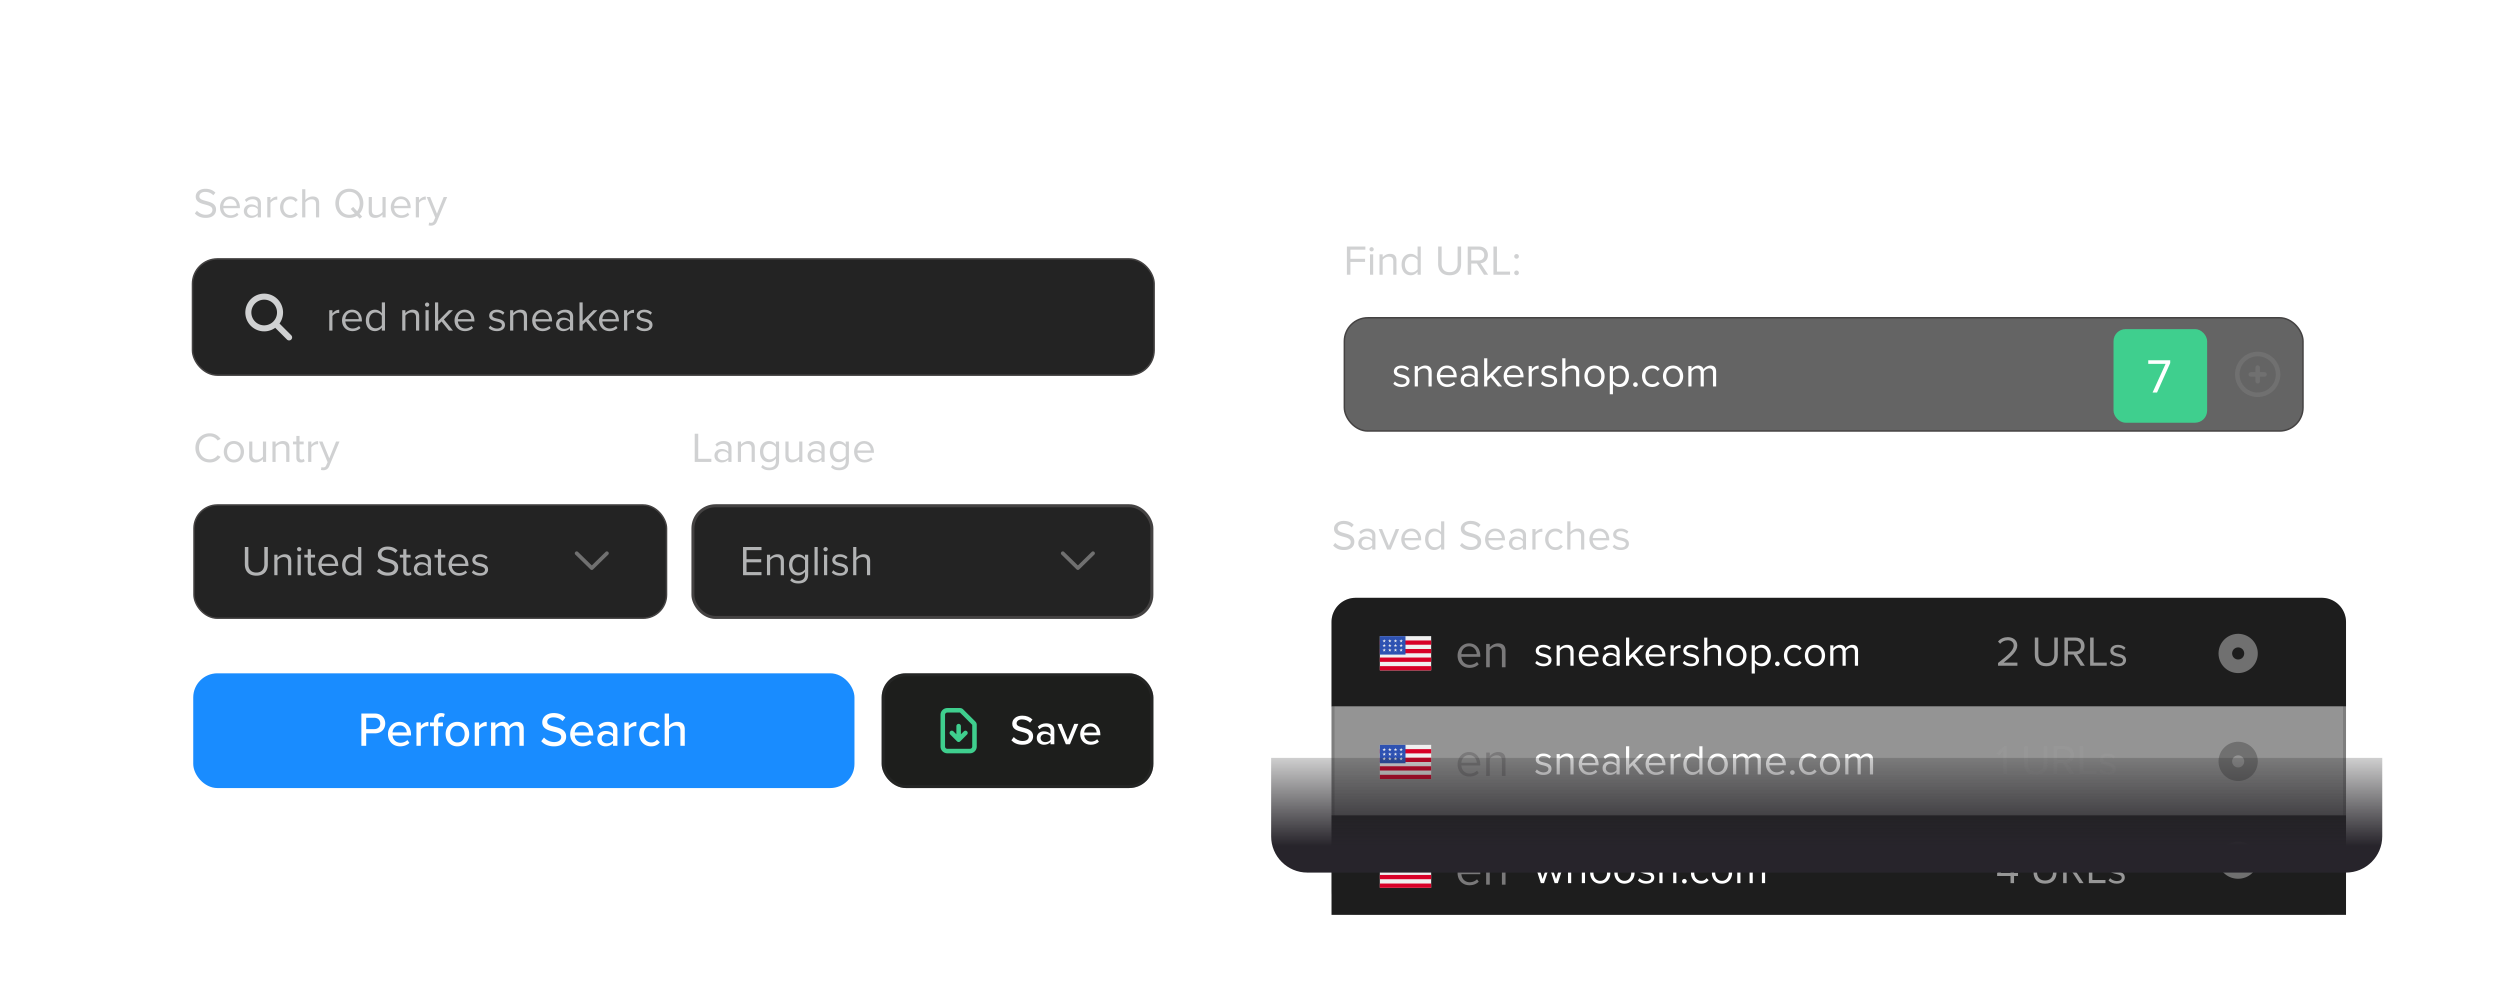 <svg xmlns="http://www.w3.org/2000/svg" width="828" height="331" fill="none" xmlns:v="https://vecta.io/nano"><style><![CDATA[.B{fill:#fff}.C{stroke-linejoin:round}.D{fill:#f0f0f0}.E{stroke-width:.5}.F{fill:#d0d1d2}.G{fill:#232323}.H{stroke:#444242}.I{stroke:#707070}.J{fill-opacity:.07}.K{shape-rendering:crispEdges}.L{stroke-linecap:round}.M{fill:#b2b3b4}.N{fill:#d80027}.O{fill:#2e52b2}.P{fill:#7a797a}.Q{fill:#979797}.R{stroke-width:4.5}.S{color-interpolation-filters:sRGB}.T{flood-opacity:0}.U{stroke-opacity:.08}.V{fill-rule:evenodd}]]></style><g filter="url(#A)"><g clip-path="url(#E)"><rect width="828" height="331" rx="8" class="B J"/><g filter="url(#B)" class="K"><rect width="369" height="253" x="38" y="37" rx="12" class="B J"/><rect width="368.5" height="252.5" x="38.25" y="37.25" stroke="#fff" rx="11.75" class="E U"/></g><rect width="90" height="38" x="292" y="223" fill="#1d1e1c" rx="8"/><rect width="89" height="37" x="292.5" y="223.5" stroke="#303131" stroke-opacity=".4" rx="7.5"/><path stroke="#3fcf8e" stroke-width="1.5" d="M317.5 240.5v4.5m0 0-2.25-2.25m2.25 2.25 2.25-2.25m1.5 6h-7.5a1.503 1.503 0 0 1-1.5-1.5v-10.5a1.503 1.503 0 0 1 1.5-1.5h4.19a.75.75 0 0 1 .53.22l4.06 4.06a.75.75 0 0 1 .22.53v7.19a1.503 1.503 0 0 1-1.5 1.5z" class="C L"/><path d="m334.962 245.184.798-1.078c.63.7 1.638 1.316 2.94 1.316 1.512 0 2.044-.77 2.044-1.442 0-.98-1.064-1.26-2.254-1.568-1.498-.392-3.234-.826-3.234-2.73 0-1.54 1.358-2.66 3.304-2.66 1.442 0 2.576.462 3.402 1.302l-.812 1.036c-.714-.756-1.694-1.092-2.702-1.092-1.036 0-1.75.532-1.75 1.316 0 .84 1.008 1.106 2.17 1.4 1.526.406 3.304.882 3.304 2.87 0 1.456-1.008 2.814-3.528 2.814-1.666 0-2.884-.602-3.682-1.484zm14.236 1.316h-1.26v-.742c-.532.588-1.302.91-2.212.91-1.12 0-2.352-.756-2.352-2.24 0-1.54 1.218-2.212 2.352-2.212.91 0 1.694.294 2.212.896v-1.12c0-.84-.686-1.344-1.652-1.344-.77 0-1.428.294-2.03.896l-.546-.868c.756-.742 1.68-1.106 2.772-1.106 1.47 0 2.716.644 2.716 2.366v4.564zm-1.26-1.484v-1.148c-.378-.504-1.036-.77-1.736-.77-.91 0-1.554.546-1.554 1.344s.644 1.344 1.554 1.344c.7 0 1.358-.266 1.736-.77zm6.429 1.484h-1.358l-2.786-6.762h1.344l2.114 5.306 2.114-5.306h1.358l-2.786 6.762zm3.389-3.388c0-1.96 1.414-3.542 3.388-3.542 2.03 0 3.29 1.582 3.29 3.654v.308h-5.348c.098 1.148.938 2.1 2.296 2.1.714 0 1.498-.28 2.002-.798l.588.826c-.672.658-1.624 1.008-2.716 1.008-2.016 0-3.5-1.428-3.5-3.556zm3.388-2.506c-1.358 0-2.002 1.092-2.072 2.016h4.13c-.028-.896-.63-2.016-2.058-2.016z" class="B"/><rect width="219" height="38" x="64" y="223" fill="#198cff" rx="8"/><path d="M121.284 247h-1.6v-10.672h4.496c2.192 0 3.408 1.504 3.408 3.28s-1.232 3.28-3.408 3.28h-2.896V247zm4.656-7.392c0-1.12-.816-1.872-1.968-1.872h-2.688v3.744h2.688c1.152 0 1.968-.752 1.968-1.872zm2.56 3.52c0-2.24 1.616-4.048 3.872-4.048 2.32 0 3.76 1.808 3.76 4.176v.352h-6.112c.112 1.312 1.072 2.4 2.624 2.4.816 0 1.712-.32 2.288-.912l.672.944c-.768.752-1.856 1.152-3.104 1.152-2.304 0-4-1.632-4-4.064zm3.872-2.864c-1.552 0-2.288 1.248-2.368 2.304h4.72c-.032-1.024-.72-2.304-2.352-2.304zm7.001 6.736h-1.44v-7.728h1.44v1.184c.592-.768 1.504-1.36 2.528-1.36v1.456a2.266 2.266 0 0 0-.496-.048c-.72 0-1.696.544-2.032 1.12V247zm7.327-6.464h-1.568V247h-1.44v-6.464h-1.28v-1.264h1.28v-.512c0-1.664.976-2.592 2.352-2.592.496 0 .928.096 1.264.288l-.336 1.072a1.373 1.373 0 0 0-.688-.176c-.72 0-1.152.48-1.152 1.408v.512h1.568v1.264zm4.798 6.656c-2.4 0-3.904-1.824-3.904-4.064 0-2.224 1.504-4.048 3.904-4.048 2.416 0 3.904 1.824 3.904 4.048 0 2.24-1.488 4.064-3.904 4.064zm0-1.28c1.552 0 2.4-1.312 2.4-2.784 0-1.456-.848-2.768-2.4-2.768-1.536 0-2.4 1.312-2.4 2.768 0 1.472.864 2.784 2.4 2.784zM158.67 247h-1.44v-7.728h1.44v1.184c.592-.768 1.504-1.36 2.528-1.36v1.456a2.266 2.266 0 0 0-.496-.048c-.72 0-1.696.544-2.032 1.12V247zm14.798 0h-1.44v-5.152c0-.896-.4-1.488-1.344-1.488-.784 0-1.552.544-1.92 1.104V247h-1.44v-5.152c0-.896-.384-1.488-1.36-1.488-.752 0-1.504.56-1.888 1.12V247h-1.44v-7.728h1.44v1.088c.32-.48 1.344-1.28 2.496-1.28 1.168 0 1.856.608 2.096 1.44.448-.72 1.472-1.44 2.608-1.44 1.424 0 2.192.784 2.192 2.336V247zm5.794-1.504l.912-1.232a4.5 4.5 0 0 0 3.36 1.504c1.728 0 2.336-.88 2.336-1.648 0-1.12-1.216-1.44-2.576-1.792-1.712-.448-3.696-.944-3.696-3.12 0-1.76 1.552-3.04 3.776-3.04 1.648 0 2.944.528 3.888 1.488l-.928 1.184c-.816-.864-1.936-1.248-3.088-1.248-1.184 0-2 .608-2 1.504 0 .96 1.152 1.264 2.48 1.6 1.744.464 3.776 1.008 3.776 3.28 0 1.664-1.152 3.216-4.032 3.216-1.904 0-3.296-.688-4.208-1.696zm9.582-2.368c0-2.24 1.616-4.048 3.872-4.048 2.32 0 3.76 1.808 3.76 4.176v.352h-6.112c.112 1.312 1.072 2.4 2.624 2.4.816 0 1.712-.32 2.288-.912l.672.944c-.768.752-1.856 1.152-3.104 1.152-2.304 0-4-1.632-4-4.064zm3.872-2.864c-1.552 0-2.288 1.248-2.368 2.304h4.72c-.032-1.024-.72-2.304-2.352-2.304zM204.485 247h-1.44v-.848c-.608.672-1.488 1.04-2.528 1.04-1.28 0-2.688-.864-2.688-2.56 0-1.76 1.392-2.528 2.688-2.528 1.04 0 1.936.336 2.528 1.024v-1.28c0-.96-.784-1.536-1.888-1.536-.88 0-1.632.336-2.32 1.024l-.624-.992c.864-.848 1.92-1.264 3.168-1.264 1.68 0 3.104.736 3.104 2.704V247zm-1.44-1.696v-1.312c-.432-.576-1.184-.88-1.984-.88-1.04 0-1.776.624-1.776 1.536s.736 1.536 1.776 1.536c.8 0 1.552-.304 1.984-.88zm5.188 1.696h-1.44v-7.728h1.44v1.184c.592-.768 1.504-1.36 2.528-1.36v1.456a2.266 2.266 0 0 0-.496-.048c-.72 0-1.696.544-2.032 1.12V247zm3.486-3.872c0-2.32 1.6-4.048 3.936-4.048 1.456 0 2.336.608 2.896 1.36l-.96.88c-.464-.656-1.088-.96-1.872-.96-1.52 0-2.496 1.168-2.496 2.768s.976 2.784 2.496 2.784c.784 0 1.408-.32 1.872-.96l.96.88c-.56.752-1.44 1.36-2.896 1.36-2.336 0-3.936-1.744-3.936-4.064zM226.792 247h-1.44v-4.976c0-1.28-.656-1.664-1.648-1.664-.896 0-1.712.544-2.128 1.12V247h-1.44v-10.672h1.44v4.032c.512-.624 1.552-1.28 2.736-1.28 1.648 0 2.48.832 2.48 2.464V247z" class="B"/><path d="m64.532 70.684.686-.882c.616.686 1.624 1.33 2.94 1.33 1.666 0 2.198-.896 2.198-1.61 0-1.12-1.134-1.428-2.366-1.764-1.498-.392-3.164-.812-3.164-2.646 0-1.54 1.372-2.59 3.206-2.59 1.428 0 2.534.476 3.318 1.302l-.7.854c-.7-.77-1.68-1.12-2.702-1.12-1.12 0-1.918.602-1.918 1.484 0 .938 1.078 1.218 2.268 1.54 1.526.406 3.262.882 3.262 2.842 0 1.358-.924 2.744-3.444 2.744-1.624 0-2.814-.616-3.584-1.484zm8.33-2.072c0-1.96 1.4-3.542 3.331-3.542 2.044 0 3.248 1.596 3.248 3.626v.266h-5.474c.084 1.274.98 2.338 2.436 2.338.77 0 1.554-.308 2.086-.854l.504.686c-.672.672-1.582 1.036-2.688 1.036-2.002 0-3.444-1.442-3.444-3.556zm3.317-2.674c-1.442 0-2.156 1.218-2.212 2.254h4.438c-.014-1.008-.686-2.254-2.226-2.254zM86.42 72h-1.05v-.77c-.56.616-1.33.938-2.24.938-1.147 0-2.365-.77-2.365-2.24 0-1.512 1.218-2.226 2.366-2.226.924 0 1.694.294 2.24.924v-1.218c0-.91-.728-1.428-1.708-1.428-.812 0-1.47.294-2.072.938l-.49-.728c.728-.756 1.596-1.12 2.702-1.12 1.428 0 2.618.644 2.618 2.282V72zm-1.05-1.428v-1.274c-.405-.56-1.12-.84-1.861-.84-.98 0-1.666.616-1.666 1.484 0 .854.686 1.47 1.666 1.47.742 0 1.456-.28 1.862-.84zM89.576 72h-1.05v-6.762h1.05v1.092c.546-.714 1.33-1.232 2.254-1.232v1.078a1.85 1.85 0 0 0-.42-.042c-.644 0-1.526.532-1.834 1.078V72zm3.179-3.388c0-2.002 1.358-3.542 3.374-3.542 1.232 0 1.96.504 2.478 1.176l-.7.644c-.448-.616-1.022-.882-1.722-.882-1.442 0-2.338 1.106-2.338 2.604s.896 2.618 2.338 2.618c.7 0 1.274-.28 1.722-.882l.7.644c-.518.672-1.246 1.176-2.478 1.176-2.016 0-3.374-1.54-3.374-3.556zM105.705 72h-1.05v-4.452c0-1.19-.616-1.54-1.526-1.54-.812 0-1.596.504-2.002 1.05V72h-1.05v-9.338h1.05v3.556c.476-.56 1.4-1.148 2.422-1.148 1.414 0 2.156.686 2.156 2.156V72zm14.638-4.662c0 1.372-.462 2.576-1.274 3.444l.882.952-.812.7-.896-.966c-.714.448-1.568.7-2.534.7-2.772 0-4.634-2.072-4.634-4.83s1.862-4.83 4.634-4.83c2.758 0 4.634 2.072 4.634 4.83zm-4.634 3.794c.686 0 1.274-.168 1.778-.476l-1.33-1.442.812-.686 1.316 1.414c.546-.658.854-1.568.854-2.604 0-2.184-1.344-3.794-3.43-3.794-2.1 0-3.43 1.61-3.43 3.794 0 2.17 1.33 3.794 3.43 3.794zM127.73 72h-1.05v-.952c-.518.588-1.4 1.12-2.408 1.12-1.414 0-2.156-.686-2.156-2.156v-4.774h1.05v4.452c0 1.19.602 1.54 1.512 1.54.826 0 1.61-.476 2.002-1.022v-4.97h1.05V72zm1.705-3.388c0-1.96 1.4-3.542 3.332-3.542 2.044 0 3.248 1.596 3.248 3.626v.266h-5.474c.084 1.274.98 2.338 2.436 2.338.77 0 1.554-.308 2.086-.854l.504.686c-.672.672-1.582 1.036-2.688 1.036-2.002 0-3.444-1.442-3.444-3.556zm3.318-2.674c-1.442 0-2.156 1.218-2.212 2.254h4.438c-.014-1.008-.686-2.254-2.226-2.254zM138.766 72h-1.05v-6.762h1.05v1.092c.546-.714 1.33-1.232 2.254-1.232v1.078a1.85 1.85 0 0 0-.42-.042c-.644 0-1.526.532-1.834 1.078V72zm3.193 2.646.168-.952c.154.07.406.112.574.112.462 0 .77-.154 1.008-.714l.448-1.022-2.828-6.832h1.134l2.254 5.544 2.24-5.544h1.148l-3.388 8.134c-.406.98-1.092 1.358-1.988 1.372-.224 0-.574-.042-.77-.098z" class="F"/><rect width="318.5" height="38.5" x="63.75" y="85.75" rx="8.25" class="G"/><rect width="318.5" height="38.5" x="63.75" y="85.75" rx="8.25" class="E H"/><path stroke="#d0d1d2" stroke-width="2" d="m95.75 111.75-4.5-4.5m1.5-3.75a5.252 5.252 0 0 1-5.25 5.25 5.248 5.248 0 0 1-4.85-3.241 5.252 5.252 0 0 1 4.85-7.259 5.25 5.25 0 0 1 5.25 5.25z" class="C L"/><path d="M110.1 109.5h-1.05v-6.762h1.05v1.092c.546-.714 1.33-1.232 2.254-1.232v1.078a1.85 1.85 0 0 0-.42-.042c-.644 0-1.526.532-1.834 1.078v4.788zm3.179-3.388c0-1.96 1.4-3.542 3.332-3.542 2.044 0 3.248 1.596 3.248 3.626v.266h-5.474c.084 1.274.98 2.338 2.436 2.338.77 0 1.554-.308 2.086-.854l.504.686c-.672.672-1.582 1.036-2.688 1.036-2.002 0-3.444-1.442-3.444-3.556zm3.318-2.674c-1.442 0-2.156 1.218-2.212 2.254h4.438c-.014-1.008-.686-2.254-2.226-2.254zm10.913 6.062h-1.05v-1.008c-.504.686-1.33 1.176-2.282 1.176-1.764 0-3.01-1.344-3.01-3.542 0-2.156 1.232-3.556 3.01-3.556.91 0 1.736.448 2.282 1.19v-3.598h1.05v9.338zm-1.05-1.834V104.6a2.54 2.54 0 0 0-2.03-1.092c-1.358 0-2.17 1.12-2.17 2.618s.812 2.604 2.17 2.604c.84 0 1.652-.476 2.03-1.064zm12.376 1.834h-1.05v-4.424c0-1.19-.602-1.568-1.512-1.568-.826 0-1.61.504-2.002 1.05v4.942h-1.05v-6.762h1.05v.98c.476-.56 1.4-1.148 2.408-1.148 1.414 0 2.156.714 2.156 2.184v4.746zm2.615-7.896a.714.714 0 0 1-.7-.714c0-.392.322-.7.7-.7.392 0 .714.308.714.7a.717.717 0 0 1-.714.714zm.532 7.896h-1.05v-6.762h1.05v6.762zm8.044 0h-1.344l-2.436-3.038-1.12 1.106v1.932h-1.05v-9.338h1.05v6.174l3.556-3.598h1.33l-2.996 3.066 3.01 3.696zm.522-3.388c0-1.96 1.4-3.542 3.332-3.542 2.044 0 3.248 1.596 3.248 3.626v.266h-5.474c.084 1.274.98 2.338 2.436 2.338.77 0 1.554-.308 2.086-.854l.504.686c-.672.672-1.582 1.036-2.688 1.036-2.002 0-3.444-1.442-3.444-3.556zm3.318-2.674c-1.442 0-2.156 1.218-2.212 2.254h4.438c-.014-1.008-.686-2.254-2.226-2.254zm7.984 5.166l.546-.756c.448.518 1.302.966 2.226.966 1.036 0 1.596-.462 1.596-1.12 0-.742-.826-.98-1.736-1.204-1.148-.266-2.45-.574-2.45-1.974 0-1.05.91-1.946 2.52-1.946 1.148 0 1.96.434 2.506.98l-.49.728c-.406-.49-1.148-.854-2.016-.854-.924 0-1.498.42-1.498 1.022 0 .658.77.868 1.652 1.078 1.176.266 2.534.602 2.534 2.1 0 1.134-.91 2.044-2.66 2.044-1.106 0-2.044-.336-2.73-1.064zm12.709.896h-1.05v-4.424c0-1.19-.602-1.568-1.512-1.568-.826 0-1.61.504-2.002 1.05v4.942h-1.05v-6.762h1.05v.98c.476-.56 1.4-1.148 2.408-1.148 1.414 0 2.156.714 2.156 2.184v4.746zm1.705-3.388c0-1.96 1.4-3.542 3.332-3.542 2.044 0 3.248 1.596 3.248 3.626v.266h-5.474c.084 1.274.98 2.338 2.436 2.338.77 0 1.554-.308 2.086-.854l.504.686c-.672.672-1.582 1.036-2.688 1.036-2.002 0-3.444-1.442-3.444-3.556zm3.318-2.674c-1.442 0-2.156 1.218-2.212 2.254h4.438c-.014-1.008-.686-2.254-2.226-2.254zm10.241 6.062h-1.05v-.77c-.56.616-1.33.938-2.24.938-1.148 0-2.366-.77-2.366-2.24 0-1.512 1.218-2.226 2.366-2.226.924 0 1.694.294 2.24.924v-1.218c0-.91-.728-1.428-1.708-1.428-.812 0-1.47.294-2.072.938l-.49-.728c.728-.756 1.596-1.12 2.702-1.12 1.428 0 2.618.644 2.618 2.282v4.648zm-1.05-1.428v-1.274c-.406-.56-1.12-.84-1.862-.84-.98 0-1.666.616-1.666 1.484 0 .854.686 1.47 1.666 1.47.742 0 1.456-.28 1.862-.84zm9.105 1.428h-1.344l-2.436-3.038-1.12 1.106v1.932h-1.05v-9.338h1.05v6.174l3.556-3.598h1.33l-2.996 3.066 3.01 3.696zm.521-3.388c0-1.96 1.4-3.542 3.332-3.542 2.044 0 3.248 1.596 3.248 3.626v.266h-5.474c.084 1.274.98 2.338 2.436 2.338.77 0 1.554-.308 2.086-.854l.504.686c-.672.672-1.582 1.036-2.688 1.036-2.002 0-3.444-1.442-3.444-3.556zm3.318-2.674c-1.442 0-2.156 1.218-2.212 2.254h4.438c-.014-1.008-.686-2.254-2.226-2.254zm6.013 6.062h-1.05v-6.762h1.05v1.092c.546-.714 1.33-1.232 2.254-1.232v1.078a1.85 1.85 0 0 0-.42-.042c-.644 0-1.526.532-1.834 1.078v4.788zm2.983-.896l.546-.756c.448.518 1.302.966 2.226.966 1.036 0 1.596-.462 1.596-1.12 0-.742-.826-.98-1.736-1.204-1.148-.266-2.45-.574-2.45-1.974 0-1.05.91-1.946 2.52-1.946 1.148 0 1.96.434 2.506.98l-.49.728c-.406-.49-1.148-.854-2.016-.854-.924 0-1.498.42-1.498 1.022 0 .658.77.868 1.652 1.078 1.176.266 2.534.602 2.534 2.1 0 1.134-.91 2.044-2.66 2.044-1.106 0-2.044-.336-2.73-1.064z" class="M"/><path d="M69.474 153.168c-2.646 0-4.76-1.96-4.76-4.83s2.114-4.83 4.76-4.83c1.694 0 2.842.798 3.584 1.848l-.98.546a3.17 3.17 0 0 0-2.604-1.358c-2.002 0-3.556 1.568-3.556 3.794 0 2.212 1.554 3.794 3.556 3.794 1.106 0 2.072-.56 2.604-1.358l.994.546c-.784 1.064-1.904 1.848-3.598 1.848zm7.99 0c-2.057 0-3.345-1.596-3.345-3.556s1.288-3.542 3.346-3.542 3.346 1.582 3.346 3.542-1.288 3.556-3.346 3.556zm0-.938c1.443 0 2.24-1.232 2.24-2.618 0-1.372-.797-2.604-2.24-2.604s-2.253 1.232-2.253 2.604c0 1.386.812 2.618 2.254 2.618zm10.673.77h-1.05v-.952c-.518.588-1.4 1.12-2.408 1.12-1.414 0-2.156-.686-2.156-2.156v-4.774h1.05v4.452c0 1.19.602 1.54 1.512 1.54a2.59 2.59 0 0 0 2.002-1.022v-4.97h1.05V153zm7.71 0h-1.05v-4.424c0-1.19-.601-1.568-1.511-1.568-.826 0-1.61.504-2.002 1.05V153h-1.05v-6.762h1.05v.98c.476-.56 1.4-1.148 2.408-1.148 1.414 0 2.156.714 2.156 2.184V153zm3.806.168c-.995 0-1.499-.574-1.499-1.582v-4.424h-1.12v-.924h1.12v-1.848h1.05v1.848h1.373v.924h-1.373v4.2c0 .504.225.868.687.868.294 0 .574-.126.714-.28l.308.784c-.266.252-.644.434-1.26.434zm3.457-.168h-1.05v-6.762h1.05v1.092c.546-.714 1.33-1.232 2.254-1.232v1.078a1.85 1.85 0 0 0-.42-.042c-.644 0-1.526.532-1.834 1.078V153zm3.193 2.646l.168-.952a1.61 1.61 0 0 0 .574.112c.462 0 .77-.154 1.008-.714l.448-1.022-2.828-6.832h1.134l2.254 5.544 2.24-5.544h1.148l-3.388 8.134c-.406.98-1.092 1.358-1.988 1.372a3.41 3.41 0 0 1-.77-.098z" class="F"/><rect width="156.5" height="37.5" x="64.25" y="167.25" rx="7.75" class="G"/><rect width="156.5" height="37.5" x="64.25" y="167.25" rx="7.75" class="E H"/><path d="M81.092 186.874v-5.712h1.162v5.684c0 1.708.924 2.786 2.646 2.786s2.646-1.078 2.646-2.786v-5.684h1.162v5.698c0 2.324-1.274 3.808-3.808 3.808s-3.808-1.498-3.808-3.794zm15.375 3.626h-1.05v-4.424c0-1.19-.602-1.568-1.512-1.568-.826 0-1.61.504-2.002 1.05v4.942h-1.05v-6.762h1.05v.98c.476-.56 1.4-1.148 2.408-1.148 1.414 0 2.156.714 2.156 2.184v4.746zm2.615-7.896a.714.714 0 0 1-.7-.714c0-.392.322-.7.7-.7.392 0 .714.308.714.7a.717.717 0 0 1-.714.714zm.532 7.896h-1.05v-6.762h1.05v6.762zm3.802.168c-.994 0-1.498-.574-1.498-1.582v-4.424h-1.12v-.924h1.12v-1.848h1.05v1.848h1.372v.924h-1.372v4.2c0 .504.224.868.686.868.294 0 .574-.126.714-.28l.308.784c-.266.252-.644.434-1.26.434zm2.015-3.556c0-1.96 1.4-3.542 3.332-3.542 2.044 0 3.248 1.596 3.248 3.626v.266h-5.474c.084 1.274.98 2.338 2.436 2.338.77 0 1.554-.308 2.086-.854l.504.686c-.672.672-1.582 1.036-2.688 1.036-2.002 0-3.444-1.442-3.444-3.556zm3.318-2.674c-1.442 0-2.156 1.218-2.212 2.254h4.438c-.014-1.008-.686-2.254-2.226-2.254zm10.913 6.062h-1.05v-1.008c-.504.686-1.33 1.176-2.282 1.176-1.764 0-3.01-1.344-3.01-3.542 0-2.156 1.232-3.556 3.01-3.556.91 0 1.736.448 2.282 1.19v-3.598h1.05v9.338zm-1.05-1.834V185.6a2.54 2.54 0 0 0-2.03-1.092c-1.358 0-2.17 1.12-2.17 2.618s.812 2.604 2.17 2.604c.84 0 1.652-.476 2.03-1.064zm6.244.518l.686-.882c.616.686 1.624 1.33 2.94 1.33 1.666 0 2.198-.896 2.198-1.61 0-1.12-1.134-1.428-2.366-1.764-1.498-.392-3.164-.812-3.164-2.646 0-1.54 1.372-2.59 3.206-2.59 1.428 0 2.534.476 3.318 1.302l-.7.854c-.7-.77-1.68-1.12-2.702-1.12-1.12 0-1.918.602-1.918 1.484 0 .938 1.078 1.218 2.268 1.54 1.526.406 3.262.882 3.262 2.842 0 1.358-.924 2.744-3.444 2.744-1.624 0-2.814-.616-3.584-1.484zm10.197 1.484c-.994 0-1.498-.574-1.498-1.582v-4.424h-1.12v-.924h1.12v-1.848h1.05v1.848h1.372v.924h-1.372v4.2c0 .504.224.868.686.868.294 0 .574-.126.714-.28l.308.784c-.266.252-.644.434-1.26.434zm7.685-.168h-1.05v-.77c-.56.616-1.33.938-2.24.938-1.148 0-2.366-.77-2.366-2.24 0-1.512 1.218-2.226 2.366-2.226.924 0 1.694.294 2.24.924v-1.218c0-.91-.728-1.428-1.708-1.428-.812 0-1.47.294-2.072.938l-.49-.728c.728-.756 1.596-1.12 2.702-1.12 1.428 0 2.618.644 2.618 2.282v4.648zm-1.05-1.428v-1.274c-.406-.56-1.12-.84-1.862-.84-.98 0-1.666.616-1.666 1.484 0 .854.686 1.47 1.666 1.47.742 0 1.456-.28 1.862-.84zm4.863 1.596c-.994 0-1.498-.574-1.498-1.582v-4.424h-1.12v-.924h1.12v-1.848h1.05v1.848h1.372v.924h-1.372v4.2c0 .504.224.868.686.868.294 0 .574-.126.714-.28l.308.784c-.266.252-.644.434-1.26.434zm2.015-3.556c0-1.96 1.4-3.542 3.332-3.542 2.044 0 3.248 1.596 3.248 3.626v.266h-5.474c.084 1.274.98 2.338 2.436 2.338.77 0 1.554-.308 2.086-.854l.504.686c-.672.672-1.582 1.036-2.688 1.036-2.002 0-3.444-1.442-3.444-3.556zm3.318-2.674c-1.442 0-2.156 1.218-2.212 2.254h4.438c-.014-1.008-.686-2.254-2.226-2.254zm4.375 5.166l.546-.756c.448.518 1.302.966 2.226.966 1.036 0 1.596-.462 1.596-1.12 0-.742-.826-.98-1.736-1.204-1.148-.266-2.45-.574-2.45-1.974 0-1.05.91-1.946 2.52-1.946 1.148 0 1.96.434 2.506.98l-.49.728c-.406-.49-1.148-.854-2.016-.854-.924 0-1.498.42-1.498 1.022 0 .658.77.868 1.652 1.078 1.176.266 2.534.602 2.534 2.1 0 1.134-.91 2.044-2.66 2.044-1.106 0-2.044-.336-2.73-1.064z" class="M"/><path fill="#707070" d="m196 187.269-4.563-4.466a.625.625 0 0 0-.874.894l5 4.893a.624.624 0 0 0 .874 0l5-4.893a.625.625 0 0 0-.874-.894L196 187.269z" class="V"/><path d="M235.594 153h-5.502v-9.338h1.162v8.302h4.34V153zm6.679 0h-1.05v-.77c-.56.616-1.33.938-2.24.938-1.148 0-2.366-.77-2.366-2.24 0-1.512 1.218-2.226 2.366-2.226.924 0 1.694.294 2.24.924v-1.218c0-.91-.728-1.428-1.708-1.428-.812 0-1.47.294-2.072.938l-.49-.728c.728-.756 1.596-1.12 2.702-1.12 1.428 0 2.618.644 2.618 2.282V153zm-1.05-1.428v-1.274c-.406-.56-1.12-.84-1.862-.84-.98 0-1.666.616-1.666 1.484 0 .854.686 1.47 1.666 1.47.742 0 1.456-.28 1.862-.84zm8.769 1.428h-1.05v-4.424c0-1.19-.602-1.568-1.512-1.568-.826 0-1.61.504-2.002 1.05V153h-1.05v-6.762h1.05v.98c.476-.56 1.4-1.148 2.408-1.148 1.414 0 2.156.714 2.156 2.184V153zm2.083 1.736.532-.784c.56.672 1.232.924 2.198.924 1.12 0 2.17-.546 2.17-2.03v-.966c-.49.686-1.316 1.204-2.268 1.204-1.764 0-3.01-1.316-3.01-3.5 0-2.17 1.232-3.514 3.01-3.514.91 0 1.722.448 2.268 1.19v-1.022h1.05v6.566c0 2.24-1.568 2.94-3.22 2.94-1.148 0-1.932-.224-2.73-1.008zm4.9-3.682V148.1c-.364-.588-1.176-1.092-2.016-1.092-1.358 0-2.17 1.078-2.17 2.576 0 1.484.812 2.576 2.17 2.576.84 0 1.652-.518 2.016-1.106zm8.767 1.946h-1.05v-.952c-.518.588-1.4 1.12-2.408 1.12-1.414 0-2.156-.686-2.156-2.156v-4.774h1.05v4.452c0 1.19.602 1.54 1.512 1.54.826 0 1.61-.476 2.002-1.022v-4.97h1.05V153zm7.375 0h-1.05v-.77c-.56.616-1.33.938-2.24.938-1.148 0-2.366-.77-2.366-2.24 0-1.512 1.218-2.226 2.366-2.226.924 0 1.694.294 2.24.924v-1.218c0-.91-.728-1.428-1.708-1.428-.812 0-1.47.294-2.072.938l-.49-.728c.728-.756 1.596-1.12 2.702-1.12 1.428 0 2.618.644 2.618 2.282V153zm-1.05-1.428v-1.274c-.406-.56-1.12-.84-1.862-.84-.98 0-1.666.616-1.666 1.484 0 .854.686 1.47 1.666 1.47.742 0 1.456-.28 1.862-.84zm3.141 3.164.532-.784c.56.672 1.232.924 2.198.924 1.12 0 2.17-.546 2.17-2.03v-.966c-.49.686-1.316 1.204-2.268 1.204-1.764 0-3.01-1.316-3.01-3.5 0-2.17 1.232-3.514 3.01-3.514.91 0 1.722.448 2.268 1.19v-1.022h1.05v6.566c0 2.24-1.568 2.94-3.22 2.94-1.148 0-1.932-.224-2.73-1.008zm4.9-3.682V148.1c-.364-.588-1.176-1.092-2.016-1.092-1.358 0-2.17 1.078-2.17 2.576 0 1.484.812 2.576 2.17 2.576.84 0 1.652-.518 2.016-1.106zm2.761-1.442c0-1.96 1.4-3.542 3.332-3.542 2.044 0 3.248 1.596 3.248 3.626v.266h-5.474c.084 1.274.98 2.338 2.436 2.338.77 0 1.554-.308 2.086-.854l.504.686c-.672.672-1.582 1.036-2.688 1.036-2.002 0-3.444-1.442-3.444-3.556zm3.318-2.674c-1.442 0-2.156 1.218-2.212 2.254h4.438c-.014-1.008-.686-2.254-2.226-2.254z" class="F"/><rect width="152" height="37" x="229.5" y="167.5" rx="7.5" class="G"/><rect width="152" height="37" x="229.5" y="167.5" rx="7.5" class="H"/><path d="M252.21 190.5h-6.118v-9.338h6.118v1.036h-4.956v3.01h4.858v1.036h-4.858v3.22h4.956v1.036zm7.425 0h-1.05v-4.424c0-1.19-.602-1.568-1.512-1.568-.826 0-1.61.504-2.002 1.05v4.942h-1.05v-6.762h1.05v.98c.476-.56 1.4-1.148 2.408-1.148 1.414 0 2.156.714 2.156 2.184v4.746zm2.083 1.736.532-.784c.56.672 1.232.924 2.198.924 1.12 0 2.17-.546 2.17-2.03v-.966c-.49.686-1.316 1.204-2.268 1.204-1.764 0-3.01-1.316-3.01-3.5 0-2.17 1.232-3.514 3.01-3.514.91 0 1.722.448 2.268 1.19v-1.022h1.05v6.566c0 2.24-1.568 2.94-3.22 2.94-1.148 0-1.932-.224-2.73-1.008zm4.9-3.682V185.6c-.364-.588-1.176-1.092-2.016-1.092-1.358 0-2.17 1.078-2.17 2.576 0 1.484.812 2.576 2.17 2.576.84 0 1.652-.518 2.016-1.106zm4.203 1.946h-1.05v-9.338h1.05v9.338zm2.612-7.896a.714.714 0 0 1-.7-.714c0-.392.322-.7.7-.7.392 0 .714.308.714.7a.717.717 0 0 1-.714.714zm.532 7.896h-1.05v-6.762h1.05v6.762zm1.507-.896.546-.756c.448.518 1.302.966 2.226.966 1.036 0 1.596-.462 1.596-1.12 0-.742-.826-.98-1.736-1.204-1.148-.266-2.45-.574-2.45-1.974 0-1.05.91-1.946 2.52-1.946 1.148 0 1.96.434 2.506.98l-.49.728c-.406-.49-1.148-.854-2.016-.854-.924 0-1.498.42-1.498 1.022 0 .658.77.868 1.652 1.078 1.176.266 2.534.602 2.534 2.1 0 1.134-.91 2.044-2.66 2.044-1.106 0-2.044-.336-2.73-1.064zm12.724.896h-1.05v-4.452c0-1.19-.616-1.54-1.526-1.54-.812 0-1.596.504-2.002 1.05v4.942h-1.05v-9.338h1.05v3.556c.476-.56 1.4-1.148 2.422-1.148 1.414 0 2.156.686 2.156 2.156v4.774z" class="M"/><path fill="#707070" d="m357 187.269-4.563-4.466a.625.625 0 0 0-.874.894l5 4.893a.624.624 0 0 0 .874 0l5-4.893a.625.625 0 0 0-.874-.894L357 187.269z" class="V"/><g filter="url(#C)"><rect width="369" height="253" x="420" y="37" rx="12" class="B J K"/><rect width="368.5" height="252.5" x="420.25" y="37.25" stroke="#fff" rx="11.75" class="E K U"/><path d="M442.116 168.168c-.821 0-1.526-.135-2.114-.406a4.58 4.58 0 0 1-1.47-1.078l.686-.882c.149.168.327.336.532.504.205.159.429.299.672.42a4.46 4.46 0 0 0 .812.294c.289.075.597.112.924.112.42 0 .77-.051 1.05-.154s.504-.229.672-.378a1.465 1.465 0 0 0 .476-1.078c0-.299-.079-.546-.238-.742a1.882 1.882 0 0 0-.63-.49 3.619 3.619 0 0 0-.882-.336 50.573 50.573 0 0 0-1.022-.28 19.38 19.38 0 0 1-1.022-.336 3.724 3.724 0 0 1-.882-.462 2.39 2.39 0 0 1-.616-.714c-.159-.28-.238-.63-.238-1.05 0-.383.079-.733.238-1.05a2.57 2.57 0 0 1 .672-.812c.289-.233.63-.411 1.022-.532a3.998 3.998 0 0 1 1.274-.196c.719 0 1.353.112 1.904.336a3.933 3.933 0 0 1 1.414.966l-.7.854a3.159 3.159 0 0 0-1.232-.854 4.113 4.113 0 0 0-1.47-.266c-.56 0-1.022.135-1.386.406-.355.271-.532.63-.532 1.078a.9.9 0 0 0 .238.644 2.07 2.07 0 0 0 .616.434c.261.121.555.229.882.322l1.022.28a8.61 8.61 0 0 1 1.022.336c.336.131.63.299.882.504.261.205.471.457.63.756s.238.667.238 1.106a2.96 2.96 0 0 1-.182 1.008 2.286 2.286 0 0 1-.602.882c-.271.252-.625.457-1.064.616s-.971.238-1.596.238zm9.365-.168v-.77c-.569.625-1.316.938-2.24.938-.289 0-.574-.047-.854-.14a2.3 2.3 0 0 1-.756-.42 2.309 2.309 0 0 1-.546-.714c-.14-.28-.21-.602-.21-.966 0-.373.07-.7.21-.98a2.116 2.116 0 0 1 1.302-1.106c.28-.093.565-.14.854-.14.467 0 .887.075 1.26.224.383.149.709.383.98.7v-1.218c0-.457-.163-.807-.49-1.05-.317-.252-.723-.378-1.218-.378-.793 0-1.484.313-2.072.938l-.49-.728c.719-.747 1.619-1.12 2.702-1.12a3.92 3.92 0 0 1 1.008.126c.317.084.593.219.826.406a1.84 1.84 0 0 1 .574.7c.14.289.21.639.21 1.05V168h-1.05zm-1.862-.588a2.64 2.64 0 0 0 1.05-.21 1.88 1.88 0 0 0 .812-.63v-1.274a1.88 1.88 0 0 0-.812-.63 2.64 2.64 0 0 0-1.05-.21c-.495 0-.896.14-1.204.42-.308.271-.462.625-.462 1.064 0 .429.154.784.462 1.064.308.271.709.406 1.204.406zm6.823.588l-2.814-6.762h1.134l2.254 5.544 2.24-5.544h1.148L457.59 168h-1.148zm8.109.168a3.7 3.7 0 0 1-1.386-.252 3.387 3.387 0 0 1-1.092-.728 3.673 3.673 0 0 1-.714-1.12 4.042 4.042 0 0 1-.252-1.456 3.73 3.73 0 0 1 .252-1.372c.168-.439.397-.817.686-1.134a3.41 3.41 0 0 1 1.05-.756c.411-.187.859-.28 1.344-.28.514 0 .971.093 1.372.28a2.98 2.98 0 0 1 1.022.77c.28.327.49.714.63 1.162.15.439.224.91.224 1.414v.266h-5.474a2.77 2.77 0 0 0 .21.91c.122.28.285.527.49.742a2.7 2.7 0 0 0 .756.504 2.52 2.52 0 0 0 .98.182 2.966 2.966 0 0 0 2.086-.854l.504.686a3.425 3.425 0 0 1-1.176.77 4.086 4.086 0 0 1-1.512.266zm2.1-3.976c0-.252-.046-.509-.14-.77a1.998 1.998 0 0 0-.406-.728 1.996 1.996 0 0 0-.686-.546c-.28-.14-.611-.21-.994-.21-.364 0-.681.07-.952.21a2.3 2.3 0 0 0-.686.532 2.574 2.574 0 0 0-.42.728 2.627 2.627 0 0 0-.154.784h4.438zm7.637 3.808v-1.008c-.252.345-.579.63-.98.854a2.662 2.662 0 0 1-1.302.322c-.439 0-.845-.079-1.218-.238a2.928 2.928 0 0 1-.952-.7 3.403 3.403 0 0 1-.616-1.12 4.599 4.599 0 0 1-.224-1.484c0-.541.07-1.031.21-1.47.149-.439.355-.812.616-1.12.271-.308.588-.546.952-.714a2.967 2.967 0 0 1 1.232-.252c.457 0 .882.107 1.274.322a2.82 2.82 0 0 1 1.008.868v-3.598h1.05V168h-1.05zm-2.03-.77c.42 0 .817-.103 1.19-.308s.653-.457.84-.756V163.1c-.187-.299-.467-.555-.84-.77a2.346 2.346 0 0 0-1.19-.322c-.336 0-.639.065-.91.196a1.964 1.964 0 0 0-.686.546 2.549 2.549 0 0 0-.434.84 3.67 3.67 0 0 0-.14 1.036 3.67 3.67 0 0 0 .14 1.036c.103.317.247.593.434.826s.415.415.686.546.574.196.91.196zm11.858.938c-.821 0-1.526-.135-2.114-.406a4.58 4.58 0 0 1-1.47-1.078l.686-.882c.149.168.327.336.532.504.205.159.429.299.672.42a4.46 4.46 0 0 0 .812.294c.289.075.597.112.924.112.42 0 .77-.051 1.05-.154s.504-.229.672-.378a1.465 1.465 0 0 0 .476-1.078c0-.299-.079-.546-.238-.742a1.882 1.882 0 0 0-.63-.49 3.619 3.619 0 0 0-.882-.336 50.573 50.573 0 0 0-1.022-.28 19.38 19.38 0 0 1-1.022-.336 3.724 3.724 0 0 1-.882-.462 2.39 2.39 0 0 1-.616-.714c-.159-.28-.238-.63-.238-1.05 0-.383.079-.733.238-1.05a2.57 2.57 0 0 1 .672-.812c.289-.233.63-.411 1.022-.532a3.998 3.998 0 0 1 1.274-.196c.719 0 1.353.112 1.904.336a3.933 3.933 0 0 1 1.414.966l-.7.854a3.159 3.159 0 0 0-1.232-.854 4.113 4.113 0 0 0-1.47-.266c-.56 0-1.022.135-1.386.406-.355.271-.532.63-.532 1.078a.9.9 0 0 0 .238.644 2.07 2.07 0 0 0 .616.434c.261.121.555.229.882.322l1.022.28a8.61 8.61 0 0 1 1.022.336c.336.131.63.299.882.504.261.205.471.457.63.756s.238.667.238 1.106a2.96 2.96 0 0 1-.182 1.008 2.286 2.286 0 0 1-.602.882c-.271.252-.625.457-1.064.616s-.971.238-1.596.238zm8.189 0a3.7 3.7 0 0 1-1.386-.252 3.387 3.387 0 0 1-1.092-.728 3.636 3.636 0 0 1-.714-1.12 4.042 4.042 0 0 1-.252-1.456 3.73 3.73 0 0 1 .252-1.372c.168-.439.397-.817.686-1.134a3.41 3.41 0 0 1 1.05-.756c.411-.187.859-.28 1.344-.28.513 0 .971.093 1.372.28a2.99 2.99 0 0 1 1.022.77c.28.327.49.714.63 1.162a4.37 4.37 0 0 1 .224 1.414v.266h-5.474a2.77 2.77 0 0 0 .21.91 2.51 2.51 0 0 0 .49.742 2.7 2.7 0 0 0 .756.504c.289.121.616.182.98.182a2.966 2.966 0 0 0 2.086-.854l.504.686a3.425 3.425 0 0 1-1.176.77 4.086 4.086 0 0 1-1.512.266zm2.1-3.976c0-.252-.047-.509-.14-.77a1.998 1.998 0 0 0-.406-.728 1.996 1.996 0 0 0-.686-.546c-.28-.14-.611-.21-.994-.21-.364 0-.681.07-.952.21a2.29 2.29 0 0 0-.686.532 2.574 2.574 0 0 0-.42.728 2.596 2.596 0 0 0-.154.784h4.438zM501.37 168v-.77c-.57.625-1.316.938-2.24.938a2.69 2.69 0 0 1-.854-.14 2.3 2.3 0 0 1-.756-.42 2.309 2.309 0 0 1-.546-.714c-.14-.28-.21-.602-.21-.966 0-.373.07-.7.21-.98a2.116 2.116 0 0 1 1.302-1.106 2.69 2.69 0 0 1 .854-.14c.466 0 .886.075 1.26.224a2.44 2.44 0 0 1 .98.7v-1.218c0-.457-.164-.807-.49-1.05-.318-.252-.724-.378-1.218-.378-.794 0-1.484.313-2.072.938l-.49-.728c.718-.747 1.619-1.12 2.702-1.12.354 0 .69.042 1.008.126a2.21 2.21 0 0 1 .826.406 1.85 1.85 0 0 1 .574.7c.14.289.21.639.21 1.05V168h-1.05zm-1.862-.588a2.64 2.64 0 0 0 1.05-.21c.336-.14.606-.35.812-.63v-1.274a1.886 1.886 0 0 0-.812-.63 2.64 2.64 0 0 0-1.05-.21c-.495 0-.896.14-1.204.42-.308.271-.462.625-.462 1.064 0 .429.154.784.462 1.064.308.271.709.406 1.204.406zm5.017.588v-6.762h1.05v1.092c.27-.355.597-.649.98-.882a2.4 2.4 0 0 1 1.274-.35v1.078a2.007 2.007 0 0 0-.42-.042 1.58 1.58 0 0 0-.518.098 2.62 2.62 0 0 0-.532.238 2.862 2.862 0 0 0-.462.35 1.37 1.37 0 0 0-.322.392V168h-1.05zm7.603.168c-.504 0-.966-.089-1.386-.266a3.345 3.345 0 0 1-1.064-.756 3.567 3.567 0 0 1-.686-1.12 4.12 4.12 0 0 1-.238-1.414 4 4 0 0 1 .238-1.4c.168-.429.396-.803.686-1.12a3.159 3.159 0 0 1 1.064-.742 3.37 3.37 0 0 1 1.386-.28c.616 0 1.115.112 1.498.336.392.224.718.504.98.84l-.7.644a2.084 2.084 0 0 0-.77-.672c-.28-.14-.598-.21-.952-.21a2.35 2.35 0 0 0-.98.196c-.28.131-.523.313-.728.546a2.477 2.477 0 0 0-.476.826 3.339 3.339 0 0 0-.154 1.036c0 .373.051.723.154 1.05.112.317.27.593.476.826s.448.415.728.546a2.35 2.35 0 0 0 .98.196c.709 0 1.283-.294 1.722-.882l.7.644a3.305 3.305 0 0 1-.98.84c-.383.224-.882.336-1.498.336zm8.527-.168v-4.452c0-.299-.037-.546-.112-.742a1.224 1.224 0 0 0-.308-.476 1.071 1.071 0 0 0-.49-.252 2.518 2.518 0 0 0-.616-.07 2.18 2.18 0 0 0-.602.084 2.463 2.463 0 0 0-.56.238 2.74 2.74 0 0 0-.84.728V168h-1.05v-9.338h1.05v3.556a3.1 3.1 0 0 1 .434-.406c.168-.14.355-.266.56-.378.215-.112.444-.201.686-.266a2.86 2.86 0 0 1 .742-.098c.71 0 1.246.177 1.61.532.364.345.546.887.546 1.624V168h-1.05zm6.199.168a3.7 3.7 0 0 1-1.386-.252 3.387 3.387 0 0 1-1.092-.728 3.636 3.636 0 0 1-.714-1.12 4.042 4.042 0 0 1-.252-1.456 3.73 3.73 0 0 1 .252-1.372c.168-.439.397-.817.686-1.134a3.41 3.41 0 0 1 1.05-.756c.411-.187.859-.28 1.344-.28.513 0 .971.093 1.372.28a2.99 2.99 0 0 1 1.022.77c.28.327.49.714.63 1.162a4.37 4.37 0 0 1 .224 1.414v.266h-5.474a2.77 2.77 0 0 0 .21.91 2.51 2.51 0 0 0 .49.742 2.7 2.7 0 0 0 .756.504c.289.121.616.182.98.182a2.966 2.966 0 0 0 2.086-.854l.504.686a3.425 3.425 0 0 1-1.176.77 4.086 4.086 0 0 1-1.512.266zm2.1-3.976c0-.252-.047-.509-.14-.77a1.998 1.998 0 0 0-.406-.728 1.996 1.996 0 0 0-.686-.546c-.28-.14-.611-.21-.994-.21-.364 0-.681.07-.952.21a2.29 2.29 0 0 0-.686.532 2.574 2.574 0 0 0-.42.728 2.596 2.596 0 0 0-.154.784h4.438zm4.879 3.976c-.56 0-1.069-.084-1.526-.252a3.262 3.262 0 0 1-1.204-.812l.546-.756c.224.261.532.49.924.686.401.187.835.28 1.302.28.522 0 .919-.107 1.19-.322.27-.224.406-.504.406-.84 0-.271-.103-.476-.308-.616a2.56 2.56 0 0 0-.784-.364 11.582 11.582 0 0 0-1.008-.252 5.788 5.788 0 0 1-1.008-.336 2.408 2.408 0 0 1-.77-.574c-.206-.243-.308-.574-.308-.994 0-.261.056-.509.168-.742.112-.243.275-.453.49-.63s.476-.317.784-.42a3.481 3.481 0 0 1 1.078-.154c.578 0 1.073.098 1.484.294.41.187.751.415 1.022.686l-.49.728a2.327 2.327 0 0 0-.84-.602 2.658 2.658 0 0 0-1.176-.252c-.467 0-.836.103-1.106.308-.262.205-.392.457-.392.756 0 .243.102.429.308.56s.462.243.77.336l1.008.252c.364.075.7.187 1.008.336.317.149.578.355.784.616.205.252.308.597.308 1.036 0 .28-.056.546-.168.798s-.28.471-.504.658a2.543 2.543 0 0 1-.84.42c-.327.112-.71.168-1.148.168z" class="F"/><rect width="335" height="104" x="438.5" y="184.5" stroke="#232323" stroke-opacity=".2" rx="7.5"/><path fill="#1d1d1d" d="M438 192a8 8 0 0 1 8-8h320a8 8 0 0 1 8 8v28H438v-28z"/><use href="#F" class="D"/><use href="#G" class="N"/><use href="#H" class="O"/><use href="#I" class="D"/><path d="M483.688 207.192a4.228 4.228 0 0 1-1.584-.288 3.882 3.882 0 0 1-1.248-.832 4.182 4.182 0 0 1-.816-1.28 4.617 4.617 0 0 1-.288-1.664c0-.555.096-1.077.288-1.568a4.05 4.05 0 0 1 .784-1.296 3.858 3.858 0 0 1 1.2-.864 3.67 3.67 0 0 1 1.536-.32c.587 0 1.109.107 1.568.32a3.41 3.41 0 0 1 1.168.88c.32.373.56.816.72 1.328.171.501.256 1.04.256 1.616v.304h-6.256a3.13 3.13 0 0 0 .24 1.04c.139.32.325.603.56.848.245.235.533.427.864.576.331.139.704.208 1.12.208.448 0 .88-.085 1.296-.256a3.29 3.29 0 0 0 1.088-.72l.576.784a3.924 3.924 0 0 1-1.344.88c-.512.203-1.088.304-1.728.304zm2.4-4.544a2.6 2.6 0 0 0-.16-.88 2.293 2.293 0 0 0-.464-.832 2.288 2.288 0 0 0-.784-.624c-.32-.16-.699-.24-1.136-.24-.416 0-.779.08-1.088.24s-.571.363-.784.608a2.908 2.908 0 0 0-.48.832 2.967 2.967 0 0 0-.176.896h5.072zm8.344 4.352v-5.056c0-.683-.16-1.152-.48-1.408-.31-.256-.726-.384-1.248-.384a2.49 2.49 0 0 0-.688.096 2.82 2.82 0 0 0-.64.272c-.203.107-.39.235-.56.384-.16.139-.294.288-.4.448V207h-1.2v-7.728h1.2v1.12c.138-.16.304-.315.496-.464.192-.16.405-.304.64-.432.245-.128.501-.229.768-.304a3.23 3.23 0 0 1 .848-.112c1.642 0 2.464.832 2.464 2.496V207h-1.2z" class="P"/><path d="M505.462 205.604l.546-.756c.448.518 1.302.966 2.226.966 1.036 0 1.596-.462 1.596-1.12 0-.742-.826-.98-1.736-1.204-1.148-.266-2.45-.574-2.45-1.974 0-1.05.91-1.946 2.52-1.946 1.148 0 1.96.434 2.506.98l-.49.728c-.406-.49-1.148-.854-2.016-.854-.924 0-1.498.42-1.498 1.022 0 .658.77.868 1.652 1.078 1.176.266 2.534.602 2.534 2.1 0 1.134-.91 2.044-2.66 2.044-1.106 0-2.044-.336-2.73-1.064zm12.71.896h-1.05v-4.424c0-1.19-.602-1.568-1.512-1.568-.826 0-1.61.504-2.002 1.05v4.942h-1.05v-6.762h1.05v.98c.476-.56 1.4-1.148 2.408-1.148 1.414 0 2.156.714 2.156 2.184v4.746zm1.705-3.388c0-1.96 1.4-3.542 3.332-3.542 2.044 0 3.248 1.596 3.248 3.626v.266h-5.474c.084 1.274.98 2.338 2.436 2.338.77 0 1.554-.308 2.086-.854l.504.686c-.672.672-1.582 1.036-2.688 1.036-2.002 0-3.444-1.442-3.444-3.556zm3.318-2.674c-1.442 0-2.156 1.218-2.212 2.254h4.438c-.014-1.008-.686-2.254-2.226-2.254zm10.24 6.062h-1.05v-.77c-.56.616-1.33.938-2.24.938-1.148 0-2.366-.77-2.366-2.24 0-1.512 1.218-2.226 2.366-2.226.924 0 1.694.294 2.24.924v-1.218c0-.91-.728-1.428-1.708-1.428-.812 0-1.47.294-2.072.938l-.49-.728c.728-.756 1.596-1.12 2.702-1.12 1.428 0 2.618.644 2.618 2.282v4.648zm-1.05-1.428v-1.274c-.406-.56-1.12-.84-1.862-.84-.98 0-1.666.616-1.666 1.484 0 .854.686 1.47 1.666 1.47.742 0 1.456-.28 1.862-.84zm9.105 1.428h-1.344l-2.436-3.038-1.12 1.106v1.932h-1.05v-9.338h1.05v6.174l3.556-3.598h1.33l-2.996 3.066 3.01 3.696zm.522-3.388c0-1.96 1.4-3.542 3.332-3.542 2.044 0 3.248 1.596 3.248 3.626v.266h-5.474c.084 1.274.98 2.338 2.436 2.338.77 0 1.554-.308 2.086-.854l.504.686c-.672.672-1.582 1.036-2.688 1.036-2.002 0-3.444-1.442-3.444-3.556zm3.318-2.674c-1.442 0-2.156 1.218-2.212 2.254h4.438c-.014-1.008-.686-2.254-2.226-2.254zm6.012 6.062h-1.05v-6.762h1.05v1.092c.546-.714 1.33-1.232 2.254-1.232v1.078a1.85 1.85 0 0 0-.42-.042c-.644 0-1.526.532-1.834 1.078v4.788zm2.983-.896l.546-.756c.448.518 1.302.966 2.226.966 1.036 0 1.596-.462 1.596-1.12 0-.742-.826-.98-1.736-1.204-1.148-.266-2.45-.574-2.45-1.974 0-1.05.91-1.946 2.52-1.946 1.148 0 1.96.434 2.506.98l-.49.728c-.406-.49-1.148-.854-2.016-.854-.924 0-1.498.42-1.498 1.022 0 .658.77.868 1.652 1.078 1.176.266 2.534.602 2.534 2.1 0 1.134-.91 2.044-2.66 2.044-1.106 0-2.044-.336-2.73-1.064zm12.724.896h-1.05v-4.452c0-1.19-.616-1.54-1.526-1.54-.812 0-1.596.504-2.002 1.05v4.942h-1.05v-9.338h1.05v3.556c.476-.56 1.4-1.148 2.422-1.148 1.414 0 2.156.686 2.156 2.156v4.774zm5.051.168c-2.058 0-3.346-1.596-3.346-3.556s1.288-3.542 3.346-3.542 3.346 1.582 3.346 3.542-1.288 3.556-3.346 3.556zm0-.938c1.442 0 2.24-1.232 2.24-2.618 0-1.372-.798-2.604-2.24-2.604s-2.254 1.232-2.254 2.604c0 1.386.812 2.618 2.254 2.618zm6.107-.252v3.598h-1.05v-9.338h1.05v1.008a2.827 2.827 0 0 1 2.282-1.176c1.778 0 3.01 1.344 3.01 3.542 0 2.184-1.232 3.556-3.01 3.556-.924 0-1.736-.434-2.282-1.19zm4.186-2.366c0-1.498-.812-2.604-2.17-2.604-.826 0-1.652.49-2.016 1.078v3.052c.364.588 1.19 1.092 2.016 1.092 1.358 0 2.17-1.12 2.17-2.618zm2.498 2.758a.78.78 0 0 1 .77-.77.78.78 0 0 1 .77.77.78.78 0 0 1-.77.77.78.78 0 0 1-.77-.77zm2.949-2.758c0-2.002 1.358-3.542 3.374-3.542 1.232 0 1.96.504 2.478 1.176l-.7.644c-.448-.616-1.022-.882-1.722-.882-1.442 0-2.338 1.106-2.338 2.604s.896 2.618 2.338 2.618c.7 0 1.274-.28 1.722-.882l.7.644c-.518.672-1.246 1.176-2.478 1.176-2.016 0-3.374-1.54-3.374-3.556zm10.277 3.556c-2.058 0-3.346-1.596-3.346-3.556s1.288-3.542 3.346-3.542 3.346 1.582 3.346 3.542-1.288 3.556-3.346 3.556zm0-.938c1.442 0 2.24-1.232 2.24-2.618 0-1.372-.798-2.604-2.24-2.604s-2.254 1.232-2.254 2.604c0 1.386.812 2.618 2.254 2.618zm14.27.77h-1.05v-4.592c0-.854-.378-1.4-1.246-1.4-.7 0-1.442.504-1.792 1.036v4.956h-1.05v-4.592c0-.854-.364-1.4-1.246-1.4-.686 0-1.414.504-1.778 1.05v4.942h-1.05v-6.762h1.05v.98c.28-.434 1.19-1.148 2.184-1.148 1.036 0 1.624.56 1.82 1.26a2.85 2.85 0 0 1 2.268-1.26c1.232 0 1.89.686 1.89 2.044v4.886z" class="B"/><path d="M665.168 206.5h-6.412v-.924c3.36-2.646 5.18-4.2 5.18-5.81 0-1.19-.98-1.708-1.946-1.708-1.12 0-1.988.476-2.534 1.176l-.714-.742c.714-.938 1.932-1.47 3.248-1.47 1.554 0 3.136.882 3.136 2.744 0 1.904-1.932 3.64-4.536 5.698h4.578v1.036zm5.764-3.626v-5.712h1.162v5.684c0 1.708.924 2.786 2.646 2.786s2.646-1.078 2.646-2.786v-5.684h1.162v5.698c0 2.324-1.274 3.808-3.808 3.808s-3.808-1.498-3.808-3.794zm16.579 3.626h-1.372l-2.38-3.71h-1.862v3.71h-1.162v-9.338h3.752c1.708 0 2.926 1.092 2.926 2.814 0 1.68-1.148 2.604-2.422 2.716l2.52 3.808zm-1.302-6.524c0-1.05-.756-1.778-1.862-1.778h-2.45v3.57h2.45c1.106 0 1.862-.742 1.862-1.792zm8.545 6.524h-5.502v-9.338h1.162v8.302h4.34v1.036zm1.005-.896.546-.756c.448.518 1.302.966 2.226.966 1.036 0 1.596-.462 1.596-1.12 0-.742-.826-.98-1.736-1.204-1.148-.266-2.45-.574-2.45-1.974 0-1.05.91-1.946 2.52-1.946 1.148 0 1.96.434 2.506.98l-.49.728c-.406-.49-1.148-.854-2.016-.854-.924 0-1.498.42-1.498 1.022 0 .658.77.868 1.652 1.078 1.176.266 2.534.602 2.534 2.1 0 1.134-.91 2.044-2.66 2.044-1.106 0-2.044-.336-2.73-1.064z" class="Q"/><use href="#J" class="C I R"/><path fill="#2b2b2b" fill-opacity=".5" d="M438 220h336v36H438z"/><path d="M454 232.698h17v11.334h-17z" class="D"/><path d="M454 234.115h17v1.417h-17zm0 2.833h17v1.417h-17zm0 2.834h17v1.417h-17zm0 2.833h17v1.417h-17z" class="N"/><path d="M454 232.698h8.5v6.103H454z" class="O"/><path d="m457.314 235.198-.137.422h-.442l.358.26-.137.421.358-.26.358.26-.136-.421.358-.26h-.443l-.137-.422zm.137 1.941-.137-.421-.137.421h-.442l.358.261-.137.421.358-.261.358.261-.136-.421.358-.261h-.443zm-1.871 0-.137-.421-.137.421h-.443l.359.261-.137.421.358-.261.358.261-.137-.421.358-.261h-.442zm-.137-1.941-.137.422h-.443l.359.26-.137.421.358-.26.358.26-.137-.421.358-.26h-.442l-.137-.422zm1.871-1.519-.137.421h-.442l.358.26-.137.421.358-.26.358.26-.136-.421.358-.26h-.443l-.137-.421zm-1.871 0-.137.421h-.443l.359.26-.137.421.358-.26.358.26-.137-.421.358-.26h-.442l-.137-.421zm3.743 1.519-.137.422h-.443l.358.26-.136.421.358-.26.358.26-.137-.421.358-.26h-.443l-.136-.422zm.136 1.941-.136-.421-.137.421h-.443l.358.261-.136.421.358-.261.358.261-.137-.421.358-.261h-.443zm1.872 0-.137-.421-.137.421h-.442l.358.261-.137.421.358-.261.358.261-.137-.421.359-.261h-.443zm-.137-1.941-.137.422h-.442l.358.26-.137.421.358-.26.358.26-.137-.421.359-.26h-.443l-.137-.422zm-1.871-1.519-.137.421h-.443l.358.26-.136.421.358-.26.358.26-.137-.421.358-.26h-.443l-.136-.421zm1.871 0-.137.421h-.442l.358.26-.137.421.358-.26.358.26-.137-.421.359-.26h-.443l-.137-.421z" class="D"/><path d="M483.688 243.192a4.228 4.228 0 0 1-1.584-.288 3.882 3.882 0 0 1-1.248-.832 4.182 4.182 0 0 1-.816-1.28 4.617 4.617 0 0 1-.288-1.664c0-.555.096-1.077.288-1.568a4.05 4.05 0 0 1 .784-1.296 3.858 3.858 0 0 1 1.2-.864 3.67 3.67 0 0 1 1.536-.32c.587 0 1.109.107 1.568.32a3.41 3.41 0 0 1 1.168.88c.32.373.56.816.72 1.328.171.501.256 1.04.256 1.616v.304h-6.256a3.13 3.13 0 0 0 .24 1.04c.139.32.325.603.56.848.245.235.533.427.864.576.331.139.704.208 1.12.208.448 0 .88-.085 1.296-.256a3.29 3.29 0 0 0 1.088-.72l.576.784a3.924 3.924 0 0 1-1.344.88c-.512.203-1.088.304-1.728.304zm2.4-4.544a2.6 2.6 0 0 0-.16-.88 2.293 2.293 0 0 0-.464-.832 2.288 2.288 0 0 0-.784-.624c-.32-.16-.699-.24-1.136-.24-.416 0-.779.08-1.088.24s-.571.363-.784.608a2.908 2.908 0 0 0-.48.832 2.967 2.967 0 0 0-.176.896h5.072zm8.344 4.352v-5.056c0-.683-.16-1.152-.48-1.408-.31-.256-.726-.384-1.248-.384a2.49 2.49 0 0 0-.688.096 2.82 2.82 0 0 0-.64.272c-.203.107-.39.235-.56.384-.16.139-.294.288-.4.448V243h-1.2v-7.728h1.2v1.12c.138-.16.304-.315.496-.464.192-.16.405-.304.64-.432.245-.128.501-.229.768-.304a3.23 3.23 0 0 1 .848-.112c1.642 0 2.464.832 2.464 2.496V243h-1.2z" class="P"/><path d="M505.462 241.604l.546-.756c.448.518 1.302.966 2.226.966 1.036 0 1.596-.462 1.596-1.12 0-.742-.826-.98-1.736-1.204-1.148-.266-2.45-.574-2.45-1.974 0-1.05.91-1.946 2.52-1.946 1.148 0 1.96.434 2.506.98l-.49.728c-.406-.49-1.148-.854-2.016-.854-.924 0-1.498.42-1.498 1.022 0 .658.77.868 1.652 1.078 1.176.266 2.534.602 2.534 2.1 0 1.134-.91 2.044-2.66 2.044-1.106 0-2.044-.336-2.73-1.064zm12.71.896h-1.05v-4.424c0-1.19-.602-1.568-1.512-1.568-.826 0-1.61.504-2.002 1.05v4.942h-1.05v-6.762h1.05v.98c.476-.56 1.4-1.148 2.408-1.148 1.414 0 2.156.714 2.156 2.184v4.746zm1.705-3.388c0-1.96 1.4-3.542 3.332-3.542 2.044 0 3.248 1.596 3.248 3.626v.266h-5.474c.084 1.274.98 2.338 2.436 2.338.77 0 1.554-.308 2.086-.854l.504.686c-.672.672-1.582 1.036-2.688 1.036-2.002 0-3.444-1.442-3.444-3.556zm3.318-2.674c-1.442 0-2.156 1.218-2.212 2.254h4.438c-.014-1.008-.686-2.254-2.226-2.254zm10.24 6.062h-1.05v-.77c-.56.616-1.33.938-2.24.938-1.148 0-2.366-.77-2.366-2.24 0-1.512 1.218-2.226 2.366-2.226.924 0 1.694.294 2.24.924v-1.218c0-.91-.728-1.428-1.708-1.428-.812 0-1.47.294-2.072.938l-.49-.728c.728-.756 1.596-1.12 2.702-1.12 1.428 0 2.618.644 2.618 2.282v4.648zm-1.05-1.428v-1.274c-.406-.56-1.12-.84-1.862-.84-.98 0-1.666.616-1.666 1.484 0 .854.686 1.47 1.666 1.47.742 0 1.456-.28 1.862-.84zm9.105 1.428h-1.344l-2.436-3.038-1.12 1.106v1.932h-1.05v-9.338h1.05v6.174l3.556-3.598h1.33l-2.996 3.066 3.01 3.696zm.522-3.388c0-1.96 1.4-3.542 3.332-3.542 2.044 0 3.248 1.596 3.248 3.626v.266h-5.474c.084 1.274.98 2.338 2.436 2.338.77 0 1.554-.308 2.086-.854l.504.686c-.672.672-1.582 1.036-2.688 1.036-2.002 0-3.444-1.442-3.444-3.556zm3.318-2.674c-1.442 0-2.156 1.218-2.212 2.254h4.438c-.014-1.008-.686-2.254-2.226-2.254zm6.012 6.062h-1.05v-6.762h1.05v1.092c.546-.714 1.33-1.232 2.254-1.232v1.078a1.85 1.85 0 0 0-.42-.042c-.644 0-1.526.532-1.834 1.078v4.788zm9.521 0h-1.05v-1.008c-.504.686-1.33 1.176-2.282 1.176-1.764 0-3.01-1.344-3.01-3.542 0-2.156 1.232-3.556 3.01-3.556.91 0 1.736.448 2.282 1.19v-3.598h1.05v9.338zm-1.05-1.834V237.6a2.54 2.54 0 0 0-2.03-1.092c-1.358 0-2.17 1.12-2.17 2.618s.812 2.604 2.17 2.604c.84 0 1.652-.476 2.03-1.064zm6.107 2.002c-2.058 0-3.346-1.596-3.346-3.556s1.288-3.542 3.346-3.542 3.346 1.582 3.346 3.542-1.288 3.556-3.346 3.556zm0-.938c1.442 0 2.24-1.232 2.24-2.618 0-1.372-.798-2.604-2.24-2.604s-2.254 1.232-2.254 2.604c0 1.386.812 2.618 2.254 2.618zm14.27.77h-1.05v-4.592c0-.854-.378-1.4-1.246-1.4-.7 0-1.442.504-1.792 1.036v4.956h-1.05v-4.592c0-.854-.364-1.4-1.246-1.4-.686 0-1.414.504-1.778 1.05v4.942h-1.05v-6.762h1.05v.98c.28-.434 1.19-1.148 2.184-1.148 1.036 0 1.624.56 1.82 1.26a2.85 2.85 0 0 1 2.268-1.26c1.232 0 1.89.686 1.89 2.044v4.886zm1.702-3.388c0-1.96 1.4-3.542 3.332-3.542 2.044 0 3.248 1.596 3.248 3.626v.266h-5.474c.084 1.274.98 2.338 2.436 2.338.77 0 1.554-.308 2.086-.854l.504.686c-.672.672-1.582 1.036-2.688 1.036-2.002 0-3.444-1.442-3.444-3.556zm3.318-2.674c-1.442 0-2.156 1.218-2.212 2.254h4.438c-.014-1.008-.686-2.254-2.226-2.254zm4.657 5.432a.78.78 0 0 1 .77-.77.78.78 0 0 1 .77.77.78.78 0 0 1-.77.77.78.78 0 0 1-.77-.77zm2.949-2.758c0-2.002 1.358-3.542 3.374-3.542 1.232 0 1.96.504 2.478 1.176l-.7.644c-.448-.616-1.022-.882-1.722-.882-1.442 0-2.338 1.106-2.338 2.604s.896 2.618 2.338 2.618c.7 0 1.274-.28 1.722-.882l.7.644c-.518.672-1.246 1.176-2.478 1.176-2.016 0-3.374-1.54-3.374-3.556zm10.278 3.556c-2.058 0-3.346-1.596-3.346-3.556s1.288-3.542 3.346-3.542 3.346 1.582 3.346 3.542-1.288 3.556-3.346 3.556zm0-.938c1.442 0 2.24-1.232 2.24-2.618 0-1.372-.798-2.604-2.24-2.604s-2.254 1.232-2.254 2.604c0 1.386.812 2.618 2.254 2.618zm14.27.77h-1.05v-4.592c0-.854-.378-1.4-1.246-1.4-.7 0-1.442.504-1.792 1.036v4.956h-1.05v-4.592c0-.854-.364-1.4-1.246-1.4-.686 0-1.414.504-1.778 1.05v4.942h-1.05v-6.762h1.05v.98c.28-.434 1.19-1.148 2.184-1.148 1.036 0 1.624.56 1.82 1.26a2.85 2.85 0 0 1 2.268-1.26c1.232 0 1.89.686 1.89 2.044v4.886z" class="B"/><path d="M661.654 242.5h-1.162v-7.798l-1.498 1.582-.7-.714 2.338-2.408h1.022v9.338zm5.792-3.626v-5.712h1.162v5.684c0 1.708.924 2.786 2.646 2.786s2.646-1.078 2.646-2.786v-5.684h1.162v5.698c0 2.324-1.274 3.808-3.808 3.808s-3.808-1.498-3.808-3.794zm16.578 3.626h-1.372l-2.38-3.71h-1.862v3.71h-1.162v-9.338H681c1.708 0 2.926 1.092 2.926 2.814 0 1.68-1.148 2.604-2.422 2.716l2.52 3.808zm-1.302-6.524c0-1.05-.756-1.778-1.862-1.778h-2.45v3.57h2.45c1.106 0 1.862-.742 1.862-1.792zm8.546 6.524h-5.502v-9.338h1.162v8.302h4.34v1.036zm1.005-.896.546-.756c.448.518 1.302.966 2.226.966 1.036 0 1.596-.462 1.596-1.12 0-.742-.826-.98-1.736-1.204-1.148-.266-2.45-.574-2.45-1.974 0-1.05.91-1.946 2.52-1.946 1.148 0 1.96.434 2.506.98l-.49.728c-.406-.49-1.148-.854-2.016-.854-.924 0-1.498.42-1.498 1.022 0 .658.77.868 1.652 1.078 1.176.266 2.534.602 2.534 2.1 0 1.134-.91 2.044-2.66 2.044-1.106 0-2.044-.336-2.73-1.064z" class="Q"/><path d="M742.176 239.876a4.25 4.25 0 1 0-7.852-3.251 4.25 4.25 0 0 0 7.852 3.251z" class="C I R"/><path fill="#1d1d1d" d="M438 256h336v33H438z"/><path d="M454 268.698h17v11.334h-17z" class="D"/><path d="M454 270.115h17v1.417h-17zm0 2.833h17v1.417h-17zm0 2.834h17v1.417h-17zm0 2.833h17v1.417h-17z" class="N"/><path d="M454 268.698h8.5v6.103H454z" class="O"/><path d="m457.314 271.198-.137.422h-.442l.358.26-.137.421.358-.26.358.26-.136-.421.358-.26h-.443l-.137-.422zm.137 1.941-.137-.421-.137.421h-.442l.358.261-.137.421.358-.261.358.261-.136-.421.358-.261h-.443zm-1.871 0-.137-.421-.137.421h-.443l.359.261-.137.421.358-.261.358.261-.137-.421.358-.261h-.442zm-.137-1.941-.137.422h-.443l.359.26-.137.421.358-.26.358.26-.137-.421.358-.26h-.442l-.137-.422zm1.871-1.519-.137.421h-.442l.358.26-.137.421.358-.26.358.26-.136-.421.358-.26h-.443l-.137-.421zm-1.871 0-.137.421h-.443l.359.26-.137.421.358-.26.358.26-.137-.421.358-.26h-.442l-.137-.421zm3.743 1.519-.137.422h-.443l.358.26-.136.421.358-.26.358.26-.137-.421.358-.26h-.443l-.136-.422zm.136 1.941-.136-.421-.137.421h-.443l.358.261-.136.421.358-.261.358.261-.137-.421.358-.261h-.443zm1.872 0-.137-.421-.137.421h-.442l.358.261-.137.421.358-.261.358.261-.137-.421.359-.261h-.443zm-.137-1.941-.137.422h-.442l.358.26-.137.421.358-.26.358.26-.137-.421.359-.26h-.443l-.137-.422zm-1.871-1.519-.137.421h-.443l.358.26-.136.421.358-.26.358.26-.137-.421.358-.26h-.443l-.136-.421zm1.871 0-.137.421h-.442l.358.26-.137.421.358-.26.358.26-.137-.421.359-.26h-.443l-.137-.421z" class="D"/><path d="M483.688 279.192a4.228 4.228 0 0 1-1.584-.288 3.882 3.882 0 0 1-1.248-.832 4.182 4.182 0 0 1-.816-1.28 4.617 4.617 0 0 1-.288-1.664c0-.555.096-1.077.288-1.568a4.05 4.05 0 0 1 .784-1.296 3.858 3.858 0 0 1 1.2-.864 3.67 3.67 0 0 1 1.536-.32c.587 0 1.109.107 1.568.32a3.41 3.41 0 0 1 1.168.88c.32.373.56.816.72 1.328.171.501.256 1.04.256 1.616v.304h-6.256a3.13 3.13 0 0 0 .24 1.04c.139.32.325.603.56.848.245.235.533.427.864.576.331.139.704.208 1.12.208.448 0 .88-.085 1.296-.256a3.29 3.29 0 0 0 1.088-.72l.576.784a3.924 3.924 0 0 1-1.344.88c-.512.203-1.088.304-1.728.304zm2.4-4.544a2.6 2.6 0 0 0-.16-.88 2.293 2.293 0 0 0-.464-.832 2.288 2.288 0 0 0-.784-.624c-.32-.16-.699-.24-1.136-.24-.416 0-.779.08-1.088.24s-.571.363-.784.608a2.908 2.908 0 0 0-.48.832 2.967 2.967 0 0 0-.176.896h5.072zm8.344 4.352v-5.056c0-.683-.16-1.152-.48-1.408-.31-.256-.726-.384-1.248-.384a2.49 2.49 0 0 0-.688.096 2.82 2.82 0 0 0-.64.272c-.203.107-.39.235-.56.384-.16.139-.294.288-.4.448V279h-1.2v-7.728h1.2v1.12c.138-.16.304-.315.496-.464.192-.16.405-.304.64-.432.245-.128.501-.229.768-.304a3.23 3.23 0 0 1 .848-.112c1.642 0 2.464.832 2.464 2.496V279h-1.2z" class="P"/><path d="M512.952 278.5h-1.05l-1.764-5.432-1.764 5.432h-1.05l-2.156-6.762h1.092l1.652 5.39 1.778-5.39h.896l1.778 5.39 1.652-5.39h1.092l-2.156 6.762zm9.007 0h-1.05v-4.452c0-1.19-.616-1.54-1.526-1.54-.812 0-1.596.504-2.002 1.05v4.942h-1.05v-9.338h1.05v3.556c.476-.56 1.4-1.148 2.422-1.148 1.414 0 2.156.686 2.156 2.156v4.774zm5.051.168c-2.058 0-3.346-1.596-3.346-3.556s1.288-3.542 3.346-3.542 3.346 1.582 3.346 3.542-1.288 3.556-3.346 3.556zm0-.938c1.442 0 2.24-1.232 2.24-2.618 0-1.372-.798-2.604-2.24-2.604s-2.254 1.232-2.254 2.604c0 1.386.812 2.618 2.254 2.618zm8.012.938c-2.058 0-3.346-1.596-3.346-3.556s1.288-3.542 3.346-3.542 3.346 1.582 3.346 3.542-1.288 3.556-3.346 3.556zm0-.938c1.442 0 2.24-1.232 2.24-2.618 0-1.372-.798-2.604-2.24-2.604s-2.254 1.232-2.254 2.604c0 1.386.812 2.618 2.254 2.618zm4.469-.126l.546-.756c.448.518 1.302.966 2.226.966 1.036 0 1.596-.462 1.596-1.12 0-.742-.826-.98-1.736-1.204-1.148-.266-2.45-.574-2.45-1.974 0-1.05.91-1.946 2.52-1.946 1.148 0 1.96.434 2.506.98l-.49.728c-.406-.49-1.148-.854-2.016-.854-.924 0-1.498.42-1.498 1.022 0 .658.77.868 1.652 1.078 1.176.266 2.534.602 2.534 2.1 0 1.134-.91 2.044-2.66 2.044-1.106 0-2.044-.336-2.73-1.064zm12.724.896h-1.05v-4.452c0-1.19-.616-1.54-1.526-1.54-.812 0-1.596.504-2.002 1.05v4.942h-1.05v-9.338h1.05v3.556c.476-.56 1.4-1.148 2.422-1.148 1.414 0 2.156.686 2.156 2.156v4.774zm1.887-.63a.78.78 0 0 1 .77-.77.78.78 0 0 1 .77.77.78.78 0 0 1-.77.77.78.78 0 0 1-.77-.77zm2.949-2.758c0-2.002 1.358-3.542 3.374-3.542 1.232 0 1.96.504 2.478 1.176l-.7.644c-.448-.616-1.022-.882-1.722-.882-1.442 0-2.338 1.106-2.338 2.604s.896 2.618 2.338 2.618c.7 0 1.274-.28 1.722-.882l.7.644c-.518.672-1.246 1.176-2.478 1.176-2.016 0-3.374-1.54-3.374-3.556zm10.277 3.556c-2.058 0-3.346-1.596-3.346-3.556s1.288-3.542 3.346-3.542 3.346 1.582 3.346 3.542-1.288 3.556-3.346 3.556zm0-.938c1.442 0 2.24-1.232 2.24-2.618 0-1.372-.798-2.604-2.24-2.604s-2.254 1.232-2.254 2.604c0 1.386.812 2.618 2.254 2.618zm14.27.77h-1.05v-4.592c0-.854-.378-1.4-1.246-1.4-.7 0-1.442.504-1.792 1.036v4.956h-1.05v-4.592c0-.854-.364-1.4-1.246-1.4-.686 0-1.414.504-1.778 1.05v4.942h-1.05v-6.762h1.05v.98c.28-.434 1.19-1.148 2.184-1.148 1.036 0 1.624.56 1.82 1.26a2.85 2.85 0 0 1 2.268-1.26c1.232 0 1.89.686 1.89 2.044v4.886z" class="B"/><path d="M664.048 278.5h-1.162v-2.366h-4.438v-.966l4.004-6.006h1.596v5.95h1.316v1.022h-1.316v2.366zm-1.162-3.388v-4.872l-3.276 4.872h3.276zm7.622-.238v-5.712h1.162v5.684c0 1.708.924 2.786 2.646 2.786s2.646-1.078 2.646-2.786v-5.684h1.162v5.698c0 2.324-1.274 3.808-3.808 3.808s-3.808-1.498-3.808-3.794zm16.579 3.626h-1.372l-2.38-3.71h-1.862v3.71h-1.162v-9.338h3.752c1.708 0 2.926 1.092 2.926 2.814 0 1.68-1.148 2.604-2.422 2.716l2.52 3.808zm-1.302-6.524c0-1.05-.756-1.778-1.862-1.778h-2.45v3.57h2.45c1.106 0 1.862-.742 1.862-1.792zm8.545 6.524h-5.502v-9.338h1.162v8.302h4.34v1.036zm1.005-.896.546-.756c.448.518 1.302.966 2.226.966 1.036 0 1.596-.462 1.596-1.12 0-.742-.826-.98-1.736-1.204-1.148-.266-2.45-.574-2.45-1.974 0-1.05.91-1.946 2.52-1.946 1.148 0 1.96.434 2.506.98l-.49.728c-.406-.49-1.148-.854-2.016-.854-.924 0-1.498.42-1.498 1.022 0 .658.77.868 1.652 1.078 1.176.266 2.534.602 2.534 2.1 0 1.134-.91 2.044-2.66 2.044-1.106 0-2.044-.336-2.73-1.064z" class="Q"/><path d="M742.176 272.387c.214-.473.324-.98.324-1.491 0-1.033-.448-2.024-1.245-2.755S739.377 267 738.25 267s-2.208.41-3.005 1.141-1.245 1.722-1.245 2.755c0 .511.11 1.018.324 1.491s.526.902.921 1.264a4.3 4.3 0 0 0 1.379.844 4.579 4.579 0 0 0 1.626.297 4.58 4.58 0 0 0 1.626-.297 4.3 4.3 0 0 0 1.379-.844c.395-.362.708-.792.921-1.264z" class="C I R"/></g><path d="M446.092 91v-9.338h6.118v1.036h-4.956v3.01h4.858v1.036h-4.858V91h-1.162zm8.173-7.728a.697.697 0 0 1-.7-.7c0-.196.07-.364.21-.504s.304-.21.49-.21c.196 0 .364.07.504.21s.21.308.21.504-.07.364-.21.504a.713.713 0 0 1-.504.196zM453.747 91v-6.762h1.05V91h-1.05zm7.709 0v-4.424c0-.597-.14-1.008-.42-1.232-.271-.224-.635-.336-1.092-.336-.206 0-.406.028-.602.084a2.458 2.458 0 0 0-.56.238 2.5 2.5 0 0 0-.49.336c-.14.121-.257.252-.35.392V91h-1.05v-6.762h1.05v.98a3.03 3.03 0 0 1 .434-.406 3.43 3.43 0 0 1 .56-.378c.214-.112.438-.2.672-.266a2.84 2.84 0 0 1 .742-.098c1.437 0 2.156.728 2.156 2.184V91h-1.05zm8.047 0v-1.008a3.01 3.01 0 0 1-.98.854 2.665 2.665 0 0 1-1.302.322 3.09 3.09 0 0 1-1.218-.238 2.921 2.921 0 0 1-.952-.7 3.388 3.388 0 0 1-.616-1.12 4.572 4.572 0 0 1-.224-1.484c0-.541.07-1.031.21-1.47.149-.439.354-.812.616-1.12.27-.308.588-.546.952-.714a2.967 2.967 0 0 1 1.232-.252c.457 0 .882.107 1.274.322a2.82 2.82 0 0 1 1.008.868v-3.598h1.05V91h-1.05zm-2.03-.77c.42 0 .816-.103 1.19-.308s.653-.457.84-.756V86.1c-.187-.299-.467-.555-.84-.77a2.351 2.351 0 0 0-1.19-.322 2.06 2.06 0 0 0-.91.196c-.271.13-.5.313-.686.546a2.536 2.536 0 0 0-.434.84c-.094.317-.14.663-.14 1.036s.046.719.14 1.036c.102.317.247.593.434.826s.415.415.686.546.574.196.91.196zm12.642.938c-.635 0-1.19-.089-1.666-.266a3.32 3.32 0 0 1-1.19-.77 3.131 3.131 0 0 1-.714-1.19 4.843 4.843 0 0 1-.238-1.568v-5.712h1.162v5.684c0 .859.224 1.54.672 2.044.448.495 1.106.742 1.974.742s1.526-.247 1.974-.742c.448-.504.672-1.185.672-2.044v-5.684h1.162v5.698a4.97 4.97 0 0 1-.238 1.582 3.261 3.261 0 0 1-.714 1.204 3.172 3.172 0 0 1-1.19.756c-.476.177-1.031.266-1.666.266zM491.514 91l-2.38-3.71h-1.862V91h-1.162v-9.338h3.752c.429 0 .821.065 1.176.196a2.62 2.62 0 0 1 .924.574c.261.243.462.537.602.882.149.345.224.733.224 1.162 0 .42-.066.793-.196 1.12a2.428 2.428 0 0 1-.532.826 2.542 2.542 0 0 1-.784.532c-.29.13-.593.21-.91.238l2.52 3.808h-1.372zm-1.792-4.732c.56 0 1.008-.163 1.344-.49.345-.336.518-.77.518-1.302s-.173-.961-.518-1.288c-.336-.327-.784-.49-1.344-.49h-2.45v3.57h2.45zM494.627 91v-9.338h1.162v8.302h4.34V91h-5.502zm7.655-5.32a.742.742 0 0 1-.546-.224.744.744 0 0 1-.224-.546c0-.215.075-.397.224-.546a.742.742 0 0 1 .546-.224c.215 0 .397.075.546.224s.224.331.224.546a.744.744 0 0 1-.224.546.742.742 0 0 1-.546.224zm0 5.46a.742.742 0 0 1-.546-.224.744.744 0 0 1-.224-.546c0-.215.075-.397.224-.546a.742.742 0 0 1 .546-.224c.215 0 .397.075.546.224s.224.331.224.546a.744.744 0 0 1-.224.546.742.742 0 0 1-.546.224z" class="F"/><rect width="317.5" height="37.5" x="445.25" y="105.25" fill-opacity=".7" rx="7.75" class="G"/><rect width="317.5" height="37.5" x="445.25" y="105.25" rx="7.75" class="E H"/><path d="M461.462 127.104l.546-.756c.448.518 1.302.966 2.226.966 1.036 0 1.596-.462 1.596-1.12 0-.742-.826-.98-1.736-1.204-1.148-.266-2.45-.574-2.45-1.974 0-1.05.91-1.946 2.52-1.946 1.148 0 1.96.434 2.506.98l-.49.728c-.406-.49-1.148-.854-2.016-.854-.924 0-1.498.42-1.498 1.022 0 .658.77.868 1.652 1.078 1.176.266 2.534.602 2.534 2.1 0 1.134-.91 2.044-2.66 2.044-1.106 0-2.044-.336-2.73-1.064zm12.71.896h-1.05v-4.424c0-1.19-.602-1.568-1.512-1.568-.826 0-1.61.504-2.002 1.05V128h-1.05v-6.762h1.05v.98c.476-.56 1.4-1.148 2.408-1.148 1.414 0 2.156.714 2.156 2.184V128zm1.705-3.388c0-1.96 1.4-3.542 3.332-3.542 2.044 0 3.248 1.596 3.248 3.626v.266h-5.474c.084 1.274.98 2.338 2.436 2.338.77 0 1.554-.308 2.086-.854l.504.686c-.672.672-1.582 1.036-2.688 1.036-2.002 0-3.444-1.442-3.444-3.556zm3.318-2.674c-1.442 0-2.156 1.218-2.212 2.254h4.438c-.014-1.008-.686-2.254-2.226-2.254zm10.24 6.062h-1.05v-.77c-.56.616-1.33.938-2.24.938-1.148 0-2.366-.77-2.366-2.24 0-1.512 1.218-2.226 2.366-2.226.924 0 1.694.294 2.24.924v-1.218c0-.91-.728-1.428-1.708-1.428-.812 0-1.47.294-2.072.938l-.49-.728c.728-.756 1.596-1.12 2.702-1.12 1.428 0 2.618.644 2.618 2.282V128zm-1.05-1.428v-1.274c-.406-.56-1.12-.84-1.862-.84-.98 0-1.666.616-1.666 1.484 0 .854.686 1.47 1.666 1.47.742 0 1.456-.28 1.862-.84zM497.49 128h-1.344l-2.436-3.038-1.12 1.106V128h-1.05v-9.338h1.05v6.174l3.556-3.598h1.33l-2.996 3.066 3.01 3.696zm.522-3.388c0-1.96 1.4-3.542 3.332-3.542 2.044 0 3.248 1.596 3.248 3.626v.266h-5.474c.084 1.274.98 2.338 2.436 2.338.77 0 1.554-.308 2.086-.854l.504.686c-.672.672-1.582 1.036-2.688 1.036-2.002 0-3.444-1.442-3.444-3.556zm3.318-2.674c-1.442 0-2.156 1.218-2.212 2.254h4.438c-.014-1.008-.686-2.254-2.226-2.254zm6.012 6.062h-1.05v-6.762h1.05v1.092c.546-.714 1.33-1.232 2.254-1.232v1.078a1.85 1.85 0 0 0-.42-.042c-.644 0-1.526.532-1.834 1.078V128zm2.983-.896l.546-.756c.448.518 1.302.966 2.226.966 1.036 0 1.596-.462 1.596-1.12 0-.742-.826-.98-1.736-1.204-1.148-.266-2.45-.574-2.45-1.974 0-1.05.91-1.946 2.52-1.946 1.148 0 1.96.434 2.506.98l-.49.728c-.406-.49-1.148-.854-2.016-.854-.924 0-1.498.42-1.498 1.022 0 .658.77.868 1.652 1.078 1.176.266 2.534.602 2.534 2.1 0 1.134-.91 2.044-2.66 2.044-1.106 0-2.044-.336-2.73-1.064zm12.724.896h-1.05v-4.452c0-1.19-.616-1.54-1.526-1.54-.812 0-1.596.504-2.002 1.05V128h-1.05v-9.338h1.05v3.556c.476-.56 1.4-1.148 2.422-1.148 1.414 0 2.156.686 2.156 2.156V128zm5.051.168c-2.058 0-3.346-1.596-3.346-3.556s1.288-3.542 3.346-3.542 3.346 1.582 3.346 3.542-1.288 3.556-3.346 3.556zm0-.938c1.442 0 2.24-1.232 2.24-2.618 0-1.372-.798-2.604-2.24-2.604s-2.254 1.232-2.254 2.604c0 1.386.812 2.618 2.254 2.618zm6.107-.252v3.598h-1.05v-9.338h1.05v1.008a2.827 2.827 0 0 1 2.282-1.176c1.778 0 3.01 1.344 3.01 3.542 0 2.184-1.232 3.556-3.01 3.556-.924 0-1.736-.434-2.282-1.19zm4.186-2.366c0-1.498-.812-2.604-2.17-2.604-.826 0-1.652.49-2.016 1.078v3.052c.364.588 1.19 1.092 2.016 1.092 1.358 0 2.17-1.12 2.17-2.618zm2.498 2.758a.78.78 0 0 1 .77-.77.78.78 0 0 1 .77.77.78.78 0 0 1-.77.77.78.78 0 0 1-.77-.77zm2.949-2.758c0-2.002 1.358-3.542 3.374-3.542 1.232 0 1.96.504 2.478 1.176l-.7.644c-.448-.616-1.022-.882-1.722-.882-1.442 0-2.338 1.106-2.338 2.604s.896 2.618 2.338 2.618c.7 0 1.274-.28 1.722-.882l.7.644c-.518.672-1.246 1.176-2.478 1.176-2.016 0-3.374-1.54-3.374-3.556zm10.277 3.556c-2.058 0-3.346-1.596-3.346-3.556s1.288-3.542 3.346-3.542 3.346 1.582 3.346 3.542-1.288 3.556-3.346 3.556zm0-.938c1.442 0 2.24-1.232 2.24-2.618 0-1.372-.798-2.604-2.24-2.604s-2.254 1.232-2.254 2.604c0 1.386.812 2.618 2.254 2.618zm14.27.77h-1.05v-4.592c0-.854-.378-1.4-1.246-1.4-.7 0-1.442.504-1.792 1.036V128h-1.05v-4.592c0-.854-.364-1.4-1.246-1.4-.686 0-1.414.504-1.778 1.05V128h-1.05v-6.762h1.05v.98c.28-.434 1.19-1.148 2.184-1.148 1.036 0 1.624.56 1.82 1.26a2.85 2.85 0 0 1 2.268-1.26c1.232 0 1.89.686 1.89 2.044V128z" class="B"/><rect width="31" height="31" x="700" y="109" fill="#3fcf8e" rx="4"/><path d="m712.936 130 4.304-9.488h-5.744v-1.184h7.28v.912l-4.368 9.76h-1.472z" class="B"/><path stroke-width="1.5" d="M747.75 121.75V124m0 0v2.25m0-2.25H750m-2.25 0h-2.25m9 0a6.756 6.756 0 0 1-9.333 6.236A6.745 6.745 0 0 1 741 124a6.75 6.75 0 1 1 13.5 0z" class="C I L"/><path fill="url(#D)" d="M421 251h368v26c0 6.627-5.373 12-12 12H433c-6.627 0-12-5.373-12-12v-26z"/></g></g><defs><filter id="A" width="876" height="379" x="-24" y="-24" filterUnits="userSpaceOnUse" class="S"><feFlood class="T"/><feGaussianBlur stdDeviation="12"/><feComposite in2="SourceAlpha" operator="in"/><feBlend in="SourceGraphic"/></filter><filter id="B" width="457" height="341" x="-3" y="7" filterUnits="userSpaceOnUse" class="S"><feFlood class="T"/><feGaussianBlur stdDeviation="12"/><feComposite in2="SourceAlpha" operator="in" result="B"/><feColorMatrix in="SourceAlpha" result="C" values="0 0 0 0 0 0 0 0 0 0 0 0 0 0 0 0 0 0 127 0"/><feOffset dx="3" dy="14"/><feGaussianBlur stdDeviation="22"/><feComposite in2="C" operator="out"/><feColorMatrix values="0 0 0 0 0 0 0 0 0 0 0 0 0 0 0 0 0 0 0.13 0"/><feBlend in2="B"/><feBlend in="SourceGraphic"/></filter><filter id="C" width="457" height="341" x="379" y="7" filterUnits="userSpaceOnUse" class="S"><feFlood class="T"/><feGaussianBlur stdDeviation="12"/><feComposite in2="SourceAlpha" operator="in" result="B"/><feColorMatrix in="SourceAlpha" result="C" values="0 0 0 0 0 0 0 0 0 0 0 0 0 0 0 0 0 0 127 0"/><feOffset dx="3" dy="14"/><feGaussianBlur stdDeviation="22"/><feComposite in2="C" operator="out"/><feColorMatrix values="0 0 0 0 0 0 0 0 0 0 0 0 0 0 0 0 0 0 0.13 0"/><feBlend in2="B"/><feBlend in="SourceGraphic"/></filter><linearGradient id="D" x1="572.907" x2="572.907" y1="242.857" y2="280.179" gradientUnits="userSpaceOnUse"><stop stop-color="#232323" stop-opacity="0"/><stop offset="1" stop-color="#27242b"/></linearGradient><clipPath id="E"><rect width="828" height="331" rx="8" class="B"/></clipPath><path id="F" d="M454 196.698h17v11.334h-17z"/><path id="G" d="M454 198.115h17v1.417h-17zm0 2.833h17v1.417h-17zm0 2.834h17v1.417h-17zm0 2.833h17v1.417h-17z"/><path id="H" d="M454 196.698h8.5v6.103H454z"/><path id="I" d="m457.314 199.198-.137.422h-.442l.358.26-.137.421.358-.26.358.26-.136-.421.358-.26h-.443l-.137-.422zm.137 1.941-.137-.421-.137.421h-.442l.358.261-.137.421.358-.261.358.261-.136-.421.358-.261h-.443zm-1.871 0-.137-.421-.137.421h-.443l.359.261-.137.421.358-.261.358.261-.137-.421.358-.261h-.442zm-.137-1.941-.137.422h-.443l.359.26-.137.421.358-.26.358.26-.137-.421.358-.26h-.442l-.137-.422zm1.871-1.519-.137.421h-.442l.358.26-.137.421.358-.26.358.26-.136-.421.358-.26h-.443l-.137-.421zm-1.871 0-.137.421h-.443l.359.26-.137.421.358-.26.358.26-.137-.421.358-.26h-.442l-.137-.421zm3.743 1.519-.137.422h-.443l.358.26-.136.421.358-.26.358.26-.137-.421.358-.26h-.443l-.136-.422zm.136 1.941-.136-.421-.137.421h-.443l.358.261-.136.421.358-.261.358.261-.137-.421.358-.261h-.443zm1.872 0-.137-.421-.137.421h-.442l.358.261-.137.421.358-.261.358.261-.137-.421.359-.261h-.443zm-.137-1.941-.137.422h-.442l.358.26-.137.421.358-.26.358.26-.137-.421.359-.26h-.443l-.137-.422zm-1.871-1.519-.137.421h-.443l.358.26-.136.421.358-.26.358.26-.137-.421.358-.26h-.443l-.136-.421zm1.871 0-.137.421h-.442l.358.26-.137.421.358-.26.358.26-.137-.421.359-.26h-.443l-.137-.421z"/><path id="J" d="M742.176 204.126a4.25 4.25 0 1 0-7.852-3.251 4.25 4.25 0 0 0 7.852 3.251z"/></defs></svg>